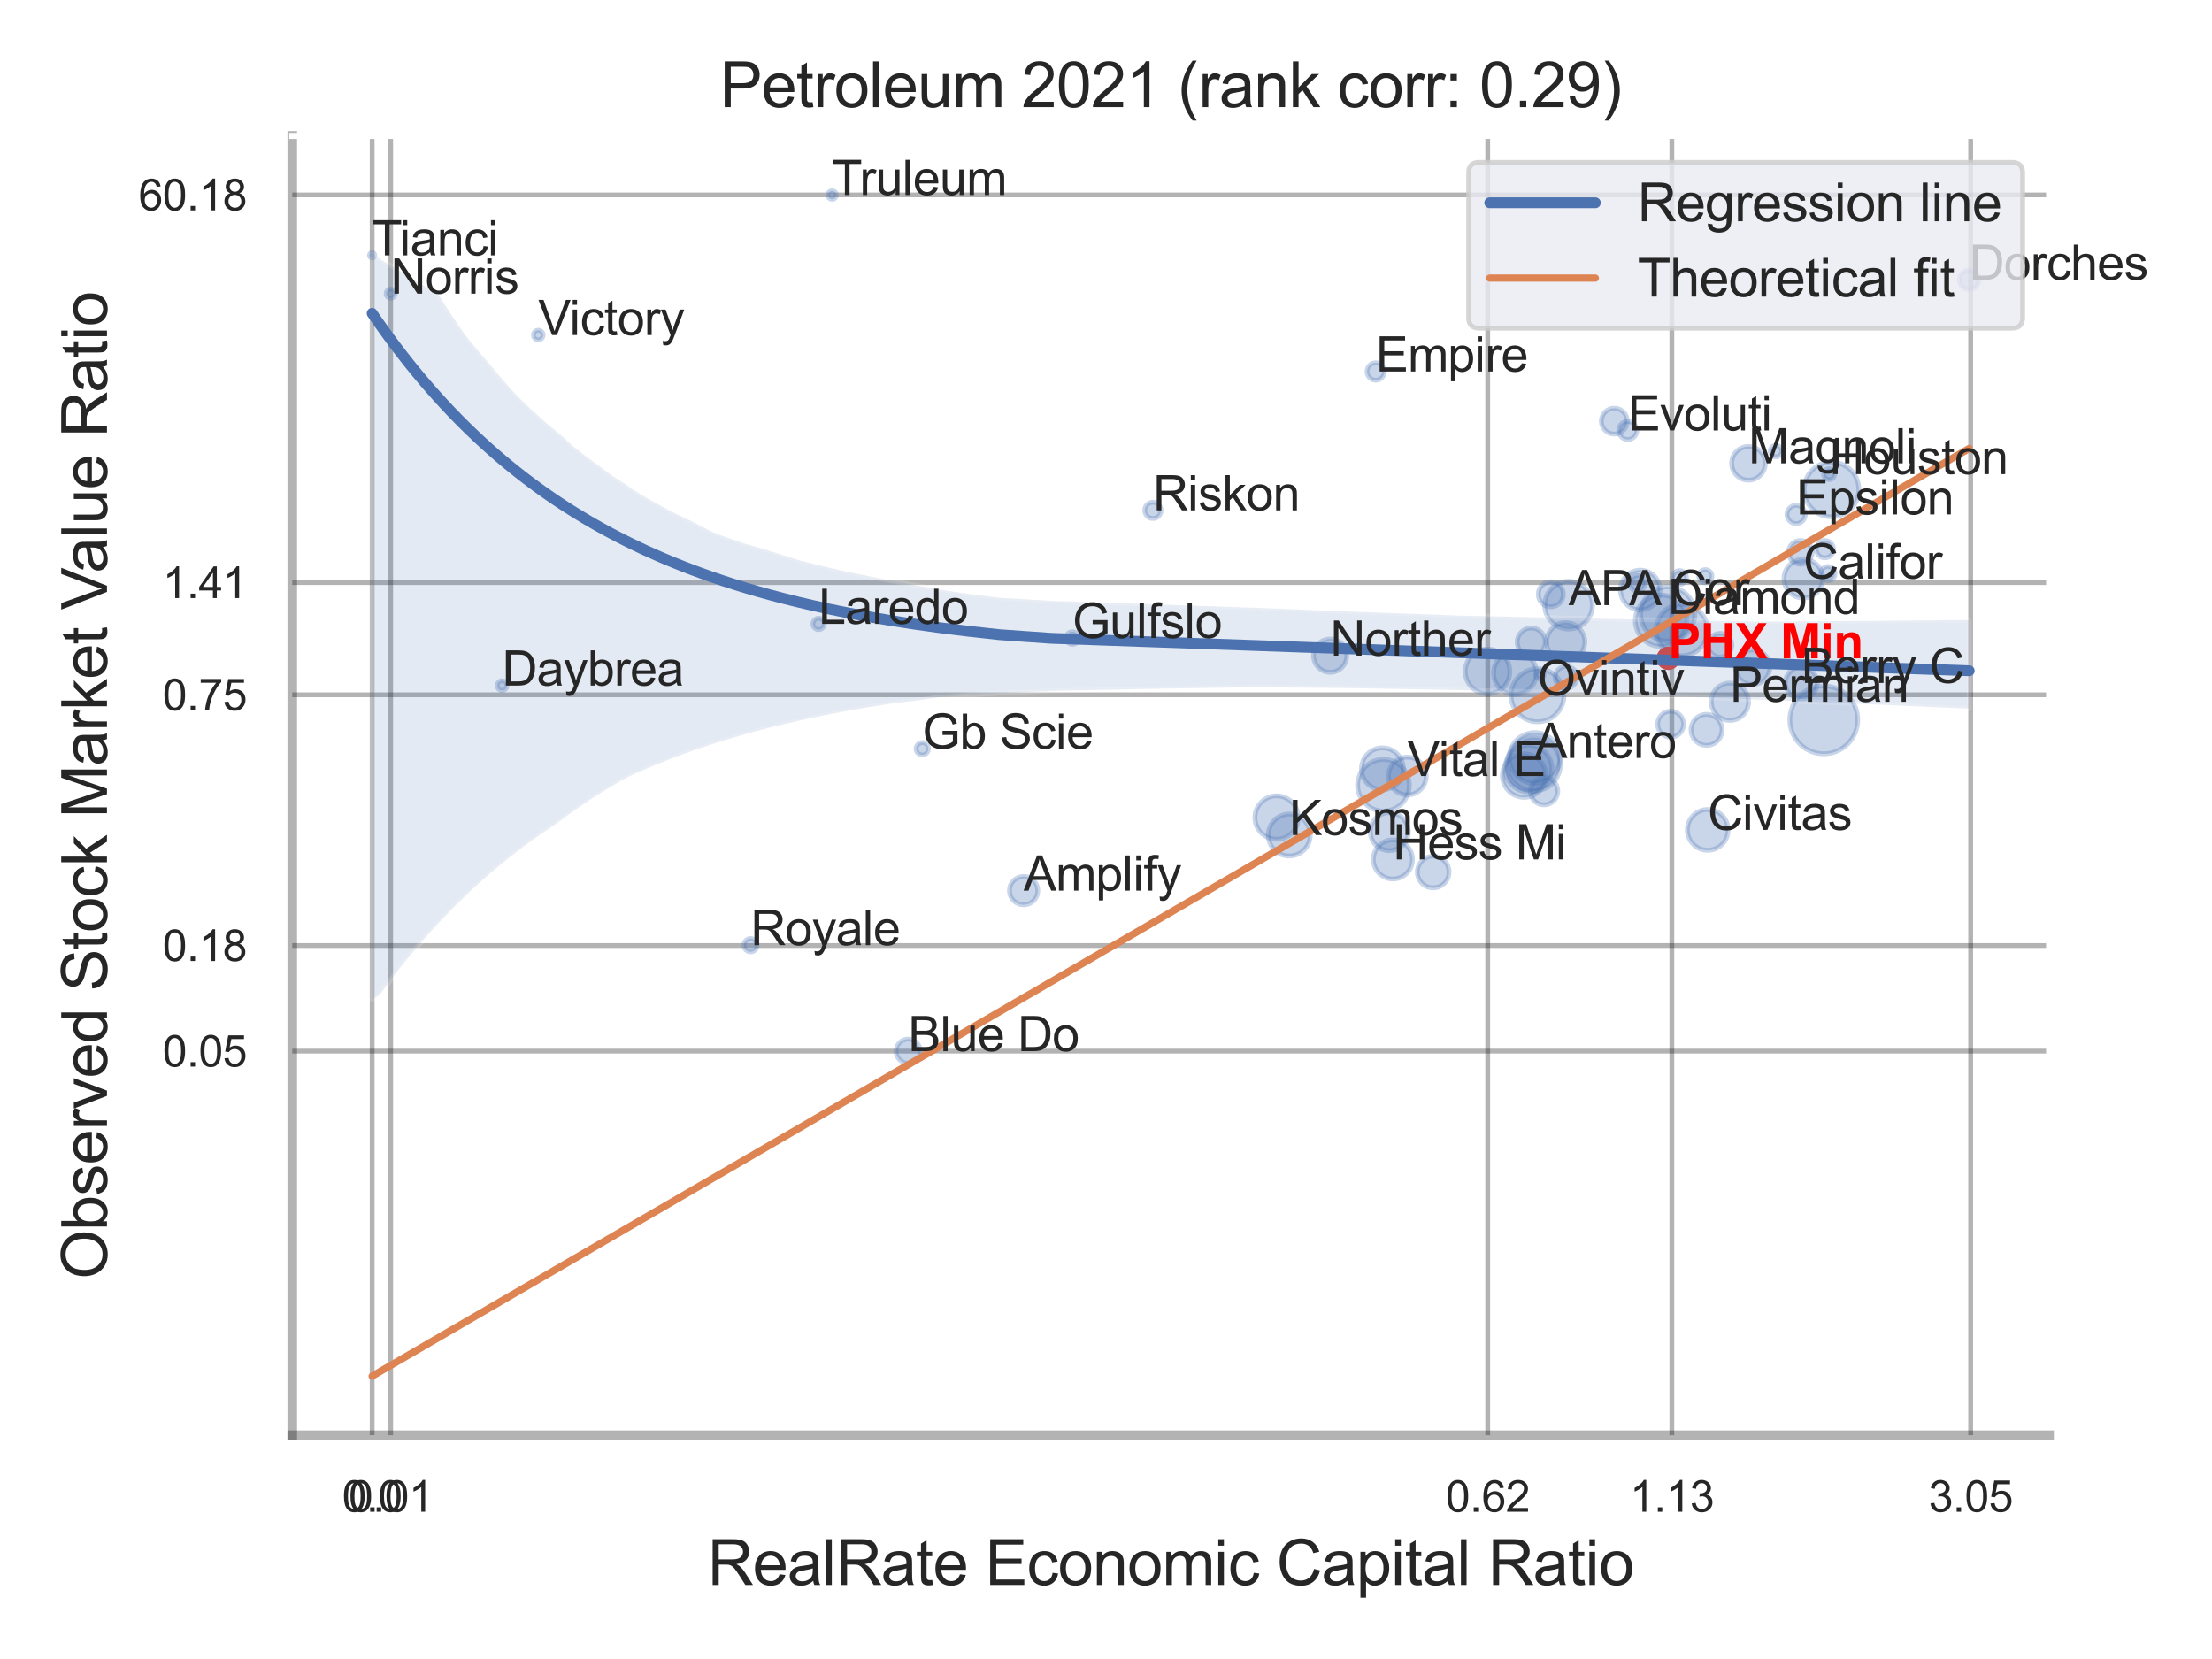 <?xml version="1.0" encoding="utf-8" standalone="no"?>
<!DOCTYPE svg PUBLIC "-//W3C//DTD SVG 1.1//EN"
  "http://www.w3.org/Graphics/SVG/1.1/DTD/svg11.dtd">
<svg xmlns:xlink="http://www.w3.org/1999/xlink" width="460.8pt" height="345.6pt" viewBox="0 0 460.8 345.6" xmlns="http://www.w3.org/2000/svg" version="1.1">
 <defs>
  <style type="text/css">*{stroke-linejoin: round; stroke-linecap: butt}</style>
 </defs>
 <g id="figure_1">
  <g id="patch_1">
   <path d="M 0 345.6 
L 460.8 345.6 
L 460.8 0 
L 0 0 
z
" style="fill: #ffffff"/>
  </g>
  <g id="axes_1">
   <g id="patch_2">
    <path d="M 60.885 298.98 
L 426.858 298.98 
L 426.858 28.32 
L 60.885 28.32 
z
" style="fill: #ffffff"/>
   </g>
   <g id="matplotlib.axis_1">
    <g id="xtick_1">
     <g id="line2d_1">
      <path d="M 77.527 298.98 
L 77.527 28.32 
" clip-path="url(#pbf02db8059)" style="fill: none; stroke: #000000; stroke-opacity: 0.3; stroke-linecap: round"/>
     </g>
     <g id="text_1">
      <!-- 0.0 -->
      <g style="fill: #262626" transform="translate(71.272 314.922) scale(0.09 -0.09)">
       <defs>
        <path id="ArialMT-30" d="M 266 2259 
Q 266 3072 433 3567 
Q 600 4063 929 4331 
Q 1259 4600 1759 4600 
Q 2128 4600 2406 4451 
Q 2684 4303 2865 4023 
Q 3047 3744 3150 3342 
Q 3253 2941 3253 2259 
Q 3253 1453 3087 958 
Q 2922 463 2592 192 
Q 2263 -78 1759 -78 
Q 1097 -78 719 397 
Q 266 969 266 2259 
z
M 844 2259 
Q 844 1131 1108 757 
Q 1372 384 1759 384 
Q 2147 384 2411 759 
Q 2675 1134 2675 2259 
Q 2675 3391 2411 3762 
Q 2147 4134 1753 4134 
Q 1366 4134 1134 3806 
Q 844 3388 844 2259 
z
" transform="scale(0.016)"/>
        <path id="ArialMT-2e" d="M 581 0 
L 581 641 
L 1222 641 
L 1222 0 
L 581 0 
z
" transform="scale(0.016)"/>
       </defs>
       <use xlink:href="#ArialMT-30"/>
       <use xlink:href="#ArialMT-2e" x="55.615"/>
       <use xlink:href="#ArialMT-30" x="83.398"/>
      </g>
     </g>
    </g>
    <g id="xtick_2">
     <g id="line2d_2">
      <path d="M 81.382 298.98 
L 81.382 28.32 
" clip-path="url(#pbf02db8059)" style="fill: none; stroke: #000000; stroke-opacity: 0.3; stroke-linecap: round"/>
     </g>
     <g id="text_2">
      <!-- 0.01 -->
      <g style="fill: #262626" transform="translate(72.625 314.922) scale(0.09 -0.09)">
       <defs>
        <path id="ArialMT-31" d="M 2384 0 
L 1822 0 
L 1822 3584 
Q 1619 3391 1289 3197 
Q 959 3003 697 2906 
L 697 3450 
Q 1169 3672 1522 3987 
Q 1875 4303 2022 4600 
L 2384 4600 
L 2384 0 
z
" transform="scale(0.016)"/>
       </defs>
       <use xlink:href="#ArialMT-30"/>
       <use xlink:href="#ArialMT-2e" x="55.615"/>
       <use xlink:href="#ArialMT-30" x="83.398"/>
       <use xlink:href="#ArialMT-31" x="139.014"/>
      </g>
     </g>
    </g>
    <g id="xtick_3">
     <g id="line2d_3">
      <path d="M 309.918 298.98 
L 309.918 28.32 
" clip-path="url(#pbf02db8059)" style="fill: none; stroke: #000000; stroke-opacity: 0.3; stroke-linecap: round"/>
     </g>
     <g id="text_3">
      <!-- 0.62 -->
      <g style="fill: #262626" transform="translate(301.161 314.922) scale(0.09 -0.09)">
       <defs>
        <path id="ArialMT-36" d="M 3184 3459 
L 2625 3416 
Q 2550 3747 2413 3897 
Q 2184 4138 1850 4138 
Q 1581 4138 1378 3988 
Q 1113 3794 959 3422 
Q 806 3050 800 2363 
Q 1003 2672 1297 2822 
Q 1591 2972 1913 2972 
Q 2475 2972 2870 2558 
Q 3266 2144 3266 1488 
Q 3266 1056 3080 686 
Q 2894 316 2569 119 
Q 2244 -78 1831 -78 
Q 1128 -78 684 439 
Q 241 956 241 2144 
Q 241 3472 731 4075 
Q 1159 4600 1884 4600 
Q 2425 4600 2770 4297 
Q 3116 3994 3184 3459 
z
M 888 1484 
Q 888 1194 1011 928 
Q 1134 663 1356 523 
Q 1578 384 1822 384 
Q 2178 384 2434 671 
Q 2691 959 2691 1453 
Q 2691 1928 2437 2201 
Q 2184 2475 1800 2475 
Q 1419 2475 1153 2201 
Q 888 1928 888 1484 
z
" transform="scale(0.016)"/>
        <path id="ArialMT-32" d="M 3222 541 
L 3222 0 
L 194 0 
Q 188 203 259 391 
Q 375 700 629 1000 
Q 884 1300 1366 1694 
Q 2113 2306 2375 2664 
Q 2638 3022 2638 3341 
Q 2638 3675 2398 3904 
Q 2159 4134 1775 4134 
Q 1369 4134 1125 3890 
Q 881 3647 878 3216 
L 300 3275 
Q 359 3922 746 4261 
Q 1134 4600 1788 4600 
Q 2447 4600 2831 4234 
Q 3216 3869 3216 3328 
Q 3216 3053 3103 2787 
Q 2991 2522 2730 2228 
Q 2469 1934 1863 1422 
Q 1356 997 1212 845 
Q 1069 694 975 541 
L 3222 541 
z
" transform="scale(0.016)"/>
       </defs>
       <use xlink:href="#ArialMT-30"/>
       <use xlink:href="#ArialMT-2e" x="55.615"/>
       <use xlink:href="#ArialMT-36" x="83.398"/>
       <use xlink:href="#ArialMT-32" x="139.014"/>
      </g>
     </g>
    </g>
    <g id="xtick_4">
     <g id="line2d_4">
      <path d="M 348.274 298.98 
L 348.274 28.32 
" clip-path="url(#pbf02db8059)" style="fill: none; stroke: #000000; stroke-opacity: 0.3; stroke-linecap: round"/>
     </g>
     <g id="text_4">
      <!-- 1.13 -->
      <g style="fill: #262626" transform="translate(339.516 314.922) scale(0.09 -0.09)">
       <defs>
        <path id="ArialMT-33" d="M 269 1209 
L 831 1284 
Q 928 806 1161 595 
Q 1394 384 1728 384 
Q 2125 384 2398 659 
Q 2672 934 2672 1341 
Q 2672 1728 2419 1979 
Q 2166 2231 1775 2231 
Q 1616 2231 1378 2169 
L 1441 2663 
Q 1497 2656 1531 2656 
Q 1891 2656 2178 2843 
Q 2466 3031 2466 3422 
Q 2466 3731 2256 3934 
Q 2047 4138 1716 4138 
Q 1388 4138 1169 3931 
Q 950 3725 888 3313 
L 325 3413 
Q 428 3978 793 4289 
Q 1159 4600 1703 4600 
Q 2078 4600 2393 4439 
Q 2709 4278 2876 4000 
Q 3044 3722 3044 3409 
Q 3044 3113 2884 2869 
Q 2725 2625 2413 2481 
Q 2819 2388 3044 2092 
Q 3269 1797 3269 1353 
Q 3269 753 2831 336 
Q 2394 -81 1725 -81 
Q 1122 -81 723 278 
Q 325 638 269 1209 
z
" transform="scale(0.016)"/>
       </defs>
       <use xlink:href="#ArialMT-31"/>
       <use xlink:href="#ArialMT-2e" x="55.615"/>
       <use xlink:href="#ArialMT-31" x="83.398"/>
       <use xlink:href="#ArialMT-33" x="139.014"/>
      </g>
     </g>
    </g>
    <g id="xtick_5">
     <g id="line2d_5">
      <path d="M 410.523 298.98 
L 410.523 28.32 
" clip-path="url(#pbf02db8059)" style="fill: none; stroke: #000000; stroke-opacity: 0.3; stroke-linecap: round"/>
     </g>
     <g id="text_5">
      <!-- 3.05 -->
      <g style="fill: #262626" transform="translate(401.765 314.922) scale(0.09 -0.09)">
       <defs>
        <path id="ArialMT-35" d="M 266 1200 
L 856 1250 
Q 922 819 1161 601 
Q 1400 384 1738 384 
Q 2144 384 2425 690 
Q 2706 997 2706 1503 
Q 2706 1984 2436 2262 
Q 2166 2541 1728 2541 
Q 1456 2541 1237 2417 
Q 1019 2294 894 2097 
L 366 2166 
L 809 4519 
L 3088 4519 
L 3088 3981 
L 1259 3981 
L 1013 2750 
Q 1425 3038 1878 3038 
Q 2478 3038 2890 2622 
Q 3303 2206 3303 1553 
Q 3303 931 2941 478 
Q 2500 -78 1738 -78 
Q 1113 -78 717 272 
Q 322 622 266 1200 
z
" transform="scale(0.016)"/>
       </defs>
       <use xlink:href="#ArialMT-33"/>
       <use xlink:href="#ArialMT-2e" x="55.615"/>
       <use xlink:href="#ArialMT-30" x="83.398"/>
       <use xlink:href="#ArialMT-35" x="139.014"/>
      </g>
     </g>
    </g>
    <g id="xtick_6"/>
    <g id="xtick_7"/>
    <g id="xtick_8"/>
    <g id="text_6">
     <!-- RealRate Economic Capital Ratio -->
     <g style="fill: #262626" transform="translate(147.413 330.174) scale(0.13 -0.13)">
      <defs>
       <path id="ArialMT-52" d="M 503 0 
L 503 4581 
L 2534 4581 
Q 3147 4581 3465 4457 
Q 3784 4334 3975 4021 
Q 4166 3709 4166 3331 
Q 4166 2844 3850 2509 
Q 3534 2175 2875 2084 
Q 3116 1969 3241 1856 
Q 3506 1613 3744 1247 
L 4541 0 
L 3778 0 
L 3172 953 
Q 2906 1366 2734 1584 
Q 2563 1803 2427 1890 
Q 2291 1978 2150 2013 
Q 2047 2034 1813 2034 
L 1109 2034 
L 1109 0 
L 503 0 
z
M 1109 2559 
L 2413 2559 
Q 2828 2559 3062 2645 
Q 3297 2731 3419 2920 
Q 3541 3109 3541 3331 
Q 3541 3656 3305 3865 
Q 3069 4075 2559 4075 
L 1109 4075 
L 1109 2559 
z
" transform="scale(0.016)"/>
       <path id="ArialMT-65" d="M 2694 1069 
L 3275 997 
Q 3138 488 2766 206 
Q 2394 -75 1816 -75 
Q 1088 -75 661 373 
Q 234 822 234 1631 
Q 234 2469 665 2931 
Q 1097 3394 1784 3394 
Q 2450 3394 2872 2941 
Q 3294 2488 3294 1666 
Q 3294 1616 3291 1516 
L 816 1516 
Q 847 969 1125 678 
Q 1403 388 1819 388 
Q 2128 388 2347 550 
Q 2566 713 2694 1069 
z
M 847 1978 
L 2700 1978 
Q 2663 2397 2488 2606 
Q 2219 2931 1791 2931 
Q 1403 2931 1139 2672 
Q 875 2413 847 1978 
z
" transform="scale(0.016)"/>
       <path id="ArialMT-61" d="M 2588 409 
Q 2275 144 1986 34 
Q 1697 -75 1366 -75 
Q 819 -75 525 192 
Q 231 459 231 875 
Q 231 1119 342 1320 
Q 453 1522 633 1644 
Q 813 1766 1038 1828 
Q 1203 1872 1538 1913 
Q 2219 1994 2541 2106 
Q 2544 2222 2544 2253 
Q 2544 2597 2384 2738 
Q 2169 2928 1744 2928 
Q 1347 2928 1158 2789 
Q 969 2650 878 2297 
L 328 2372 
Q 403 2725 575 2942 
Q 747 3159 1072 3276 
Q 1397 3394 1825 3394 
Q 2250 3394 2515 3294 
Q 2781 3194 2906 3042 
Q 3031 2891 3081 2659 
Q 3109 2516 3109 2141 
L 3109 1391 
Q 3109 606 3145 398 
Q 3181 191 3288 0 
L 2700 0 
Q 2613 175 2588 409 
z
M 2541 1666 
Q 2234 1541 1622 1453 
Q 1275 1403 1131 1340 
Q 988 1278 909 1158 
Q 831 1038 831 891 
Q 831 666 1001 516 
Q 1172 366 1500 366 
Q 1825 366 2078 508 
Q 2331 650 2450 897 
Q 2541 1088 2541 1459 
L 2541 1666 
z
" transform="scale(0.016)"/>
       <path id="ArialMT-6c" d="M 409 0 
L 409 4581 
L 972 4581 
L 972 0 
L 409 0 
z
" transform="scale(0.016)"/>
       <path id="ArialMT-74" d="M 1650 503 
L 1731 6 
Q 1494 -44 1306 -44 
Q 1000 -44 831 53 
Q 663 150 594 308 
Q 525 466 525 972 
L 525 2881 
L 113 2881 
L 113 3319 
L 525 3319 
L 525 4141 
L 1084 4478 
L 1084 3319 
L 1650 3319 
L 1650 2881 
L 1084 2881 
L 1084 941 
Q 1084 700 1114 631 
Q 1144 563 1211 522 
Q 1278 481 1403 481 
Q 1497 481 1650 503 
z
" transform="scale(0.016)"/>
       <path id="ArialMT-20" transform="scale(0.016)"/>
       <path id="ArialMT-45" d="M 506 0 
L 506 4581 
L 3819 4581 
L 3819 4041 
L 1113 4041 
L 1113 2638 
L 3647 2638 
L 3647 2100 
L 1113 2100 
L 1113 541 
L 3925 541 
L 3925 0 
L 506 0 
z
" transform="scale(0.016)"/>
       <path id="ArialMT-63" d="M 2588 1216 
L 3141 1144 
Q 3050 572 2676 248 
Q 2303 -75 1759 -75 
Q 1078 -75 664 370 
Q 250 816 250 1647 
Q 250 2184 428 2587 
Q 606 2991 970 3192 
Q 1334 3394 1763 3394 
Q 2303 3394 2647 3120 
Q 2991 2847 3088 2344 
L 2541 2259 
Q 2463 2594 2264 2762 
Q 2066 2931 1784 2931 
Q 1359 2931 1093 2626 
Q 828 2322 828 1663 
Q 828 994 1084 691 
Q 1341 388 1753 388 
Q 2084 388 2306 591 
Q 2528 794 2588 1216 
z
" transform="scale(0.016)"/>
       <path id="ArialMT-6f" d="M 213 1659 
Q 213 2581 725 3025 
Q 1153 3394 1769 3394 
Q 2453 3394 2887 2945 
Q 3322 2497 3322 1706 
Q 3322 1066 3130 698 
Q 2938 331 2570 128 
Q 2203 -75 1769 -75 
Q 1072 -75 642 372 
Q 213 819 213 1659 
z
M 791 1659 
Q 791 1022 1069 705 
Q 1347 388 1769 388 
Q 2188 388 2466 706 
Q 2744 1025 2744 1678 
Q 2744 2294 2464 2611 
Q 2184 2928 1769 2928 
Q 1347 2928 1069 2612 
Q 791 2297 791 1659 
z
" transform="scale(0.016)"/>
       <path id="ArialMT-6e" d="M 422 0 
L 422 3319 
L 928 3319 
L 928 2847 
Q 1294 3394 1984 3394 
Q 2284 3394 2536 3286 
Q 2788 3178 2913 3003 
Q 3038 2828 3088 2588 
Q 3119 2431 3119 2041 
L 3119 0 
L 2556 0 
L 2556 2019 
Q 2556 2363 2490 2533 
Q 2425 2703 2258 2804 
Q 2091 2906 1866 2906 
Q 1506 2906 1245 2678 
Q 984 2450 984 1813 
L 984 0 
L 422 0 
z
" transform="scale(0.016)"/>
       <path id="ArialMT-6d" d="M 422 0 
L 422 3319 
L 925 3319 
L 925 2853 
Q 1081 3097 1340 3245 
Q 1600 3394 1931 3394 
Q 2300 3394 2536 3241 
Q 2772 3088 2869 2813 
Q 3263 3394 3894 3394 
Q 4388 3394 4653 3120 
Q 4919 2847 4919 2278 
L 4919 0 
L 4359 0 
L 4359 2091 
Q 4359 2428 4304 2576 
Q 4250 2725 4106 2815 
Q 3963 2906 3769 2906 
Q 3419 2906 3187 2673 
Q 2956 2441 2956 1928 
L 2956 0 
L 2394 0 
L 2394 2156 
Q 2394 2531 2256 2718 
Q 2119 2906 1806 2906 
Q 1569 2906 1367 2781 
Q 1166 2656 1075 2415 
Q 984 2175 984 1722 
L 984 0 
L 422 0 
z
" transform="scale(0.016)"/>
       <path id="ArialMT-69" d="M 425 3934 
L 425 4581 
L 988 4581 
L 988 3934 
L 425 3934 
z
M 425 0 
L 425 3319 
L 988 3319 
L 988 0 
L 425 0 
z
" transform="scale(0.016)"/>
       <path id="ArialMT-43" d="M 3763 1606 
L 4369 1453 
Q 4178 706 3683 314 
Q 3188 -78 2472 -78 
Q 1731 -78 1267 223 
Q 803 525 561 1097 
Q 319 1669 319 2325 
Q 319 3041 592 3573 
Q 866 4106 1370 4382 
Q 1875 4659 2481 4659 
Q 3169 4659 3637 4309 
Q 4106 3959 4291 3325 
L 3694 3184 
Q 3534 3684 3231 3912 
Q 2928 4141 2469 4141 
Q 1941 4141 1586 3887 
Q 1231 3634 1087 3207 
Q 944 2781 944 2328 
Q 944 1744 1114 1308 
Q 1284 872 1643 656 
Q 2003 441 2422 441 
Q 2931 441 3284 734 
Q 3638 1028 3763 1606 
z
" transform="scale(0.016)"/>
       <path id="ArialMT-70" d="M 422 -1272 
L 422 3319 
L 934 3319 
L 934 2888 
Q 1116 3141 1344 3267 
Q 1572 3394 1897 3394 
Q 2322 3394 2647 3175 
Q 2972 2956 3137 2557 
Q 3303 2159 3303 1684 
Q 3303 1175 3120 767 
Q 2938 359 2589 142 
Q 2241 -75 1856 -75 
Q 1575 -75 1351 44 
Q 1128 163 984 344 
L 984 -1272 
L 422 -1272 
z
M 931 1641 
Q 931 1000 1190 694 
Q 1450 388 1819 388 
Q 2194 388 2461 705 
Q 2728 1022 2728 1688 
Q 2728 2322 2467 2637 
Q 2206 2953 1844 2953 
Q 1484 2953 1207 2617 
Q 931 2281 931 1641 
z
" transform="scale(0.016)"/>
      </defs>
      <use xlink:href="#ArialMT-52"/>
      <use xlink:href="#ArialMT-65" x="72.217"/>
      <use xlink:href="#ArialMT-61" x="127.832"/>
      <use xlink:href="#ArialMT-6c" x="183.447"/>
      <use xlink:href="#ArialMT-52" x="205.664"/>
      <use xlink:href="#ArialMT-61" x="277.881"/>
      <use xlink:href="#ArialMT-74" x="333.496"/>
      <use xlink:href="#ArialMT-65" x="361.279"/>
      <use xlink:href="#ArialMT-20" x="416.895"/>
      <use xlink:href="#ArialMT-45" x="444.678"/>
      <use xlink:href="#ArialMT-63" x="511.377"/>
      <use xlink:href="#ArialMT-6f" x="561.377"/>
      <use xlink:href="#ArialMT-6e" x="616.992"/>
      <use xlink:href="#ArialMT-6f" x="672.607"/>
      <use xlink:href="#ArialMT-6d" x="728.223"/>
      <use xlink:href="#ArialMT-69" x="811.523"/>
      <use xlink:href="#ArialMT-63" x="833.74"/>
      <use xlink:href="#ArialMT-20" x="883.74"/>
      <use xlink:href="#ArialMT-43" x="911.523"/>
      <use xlink:href="#ArialMT-61" x="983.74"/>
      <use xlink:href="#ArialMT-70" x="1039.355"/>
      <use xlink:href="#ArialMT-69" x="1094.971"/>
      <use xlink:href="#ArialMT-74" x="1117.188"/>
      <use xlink:href="#ArialMT-61" x="1144.971"/>
      <use xlink:href="#ArialMT-6c" x="1200.586"/>
      <use xlink:href="#ArialMT-20" x="1222.803"/>
      <use xlink:href="#ArialMT-52" x="1250.586"/>
      <use xlink:href="#ArialMT-61" x="1322.803"/>
      <use xlink:href="#ArialMT-74" x="1378.418"/>
      <use xlink:href="#ArialMT-69" x="1406.201"/>
      <use xlink:href="#ArialMT-6f" x="1428.418"/>
     </g>
    </g>
   </g>
   <g id="matplotlib.axis_2">
    <g id="ytick_1">
     <g id="line2d_6">
      <path d="M 60.885 218.965 
L 426.858 218.965 
" clip-path="url(#pbf02db8059)" style="fill: none; stroke: #000000; stroke-opacity: 0.3; stroke-linecap: round"/>
     </g>
     <g id="text_7">
      <!-- 0.05 -->
      <g style="fill: #262626" transform="translate(33.87 222.186) scale(0.09 -0.09)">
       <use xlink:href="#ArialMT-30"/>
       <use xlink:href="#ArialMT-2e" x="55.615"/>
       <use xlink:href="#ArialMT-30" x="83.398"/>
       <use xlink:href="#ArialMT-35" x="139.014"/>
      </g>
     </g>
    </g>
    <g id="ytick_2">
     <g id="line2d_7">
      <path d="M 60.885 196.971 
L 426.858 196.971 
" clip-path="url(#pbf02db8059)" style="fill: none; stroke: #000000; stroke-opacity: 0.3; stroke-linecap: round"/>
     </g>
     <g id="text_8">
      <!-- 0.18 -->
      <g style="fill: #262626" transform="translate(33.87 200.193) scale(0.09 -0.09)">
       <defs>
        <path id="ArialMT-38" d="M 1131 2484 
Q 781 2613 612 2850 
Q 444 3088 444 3419 
Q 444 3919 803 4259 
Q 1163 4600 1759 4600 
Q 2359 4600 2725 4251 
Q 3091 3903 3091 3403 
Q 3091 3084 2923 2848 
Q 2756 2613 2416 2484 
Q 2838 2347 3058 2040 
Q 3278 1734 3278 1309 
Q 3278 722 2862 322 
Q 2447 -78 1769 -78 
Q 1091 -78 675 323 
Q 259 725 259 1325 
Q 259 1772 486 2073 
Q 713 2375 1131 2484 
z
M 1019 3438 
Q 1019 3113 1228 2906 
Q 1438 2700 1772 2700 
Q 2097 2700 2305 2904 
Q 2513 3109 2513 3406 
Q 2513 3716 2298 3927 
Q 2084 4138 1766 4138 
Q 1444 4138 1231 3931 
Q 1019 3725 1019 3438 
z
M 838 1322 
Q 838 1081 952 856 
Q 1066 631 1291 507 
Q 1516 384 1775 384 
Q 2178 384 2440 643 
Q 2703 903 2703 1303 
Q 2703 1709 2433 1975 
Q 2163 2241 1756 2241 
Q 1359 2241 1098 1978 
Q 838 1716 838 1322 
z
" transform="scale(0.016)"/>
       </defs>
       <use xlink:href="#ArialMT-30"/>
       <use xlink:href="#ArialMT-2e" x="55.615"/>
       <use xlink:href="#ArialMT-31" x="83.398"/>
       <use xlink:href="#ArialMT-38" x="139.014"/>
      </g>
     </g>
    </g>
    <g id="ytick_3">
     <g id="line2d_8">
      <path d="M 60.885 144.741 
L 426.858 144.741 
" clip-path="url(#pbf02db8059)" style="fill: none; stroke: #000000; stroke-opacity: 0.3; stroke-linecap: round"/>
     </g>
     <g id="text_9">
      <!-- 0.75 -->
      <g style="fill: #262626" transform="translate(33.87 147.962) scale(0.09 -0.09)">
       <defs>
        <path id="ArialMT-37" d="M 303 3981 
L 303 4522 
L 3269 4522 
L 3269 4084 
Q 2831 3619 2401 2847 
Q 1972 2075 1738 1259 
Q 1569 684 1522 0 
L 944 0 
Q 953 541 1156 1306 
Q 1359 2072 1739 2783 
Q 2119 3494 2547 3981 
L 303 3981 
z
" transform="scale(0.016)"/>
       </defs>
       <use xlink:href="#ArialMT-30"/>
       <use xlink:href="#ArialMT-2e" x="55.615"/>
       <use xlink:href="#ArialMT-37" x="83.398"/>
       <use xlink:href="#ArialMT-35" x="139.014"/>
      </g>
     </g>
    </g>
    <g id="ytick_4">
     <g id="line2d_9">
      <path d="M 60.885 121.365 
L 426.858 121.365 
" clip-path="url(#pbf02db8059)" style="fill: none; stroke: #000000; stroke-opacity: 0.3; stroke-linecap: round"/>
     </g>
     <g id="text_10">
      <!-- 1.41 -->
      <g style="fill: #262626" transform="translate(33.87 124.587) scale(0.09 -0.09)">
       <defs>
        <path id="ArialMT-34" d="M 2069 0 
L 2069 1097 
L 81 1097 
L 81 1613 
L 2172 4581 
L 2631 4581 
L 2631 1613 
L 3250 1613 
L 3250 1097 
L 2631 1097 
L 2631 0 
L 2069 0 
z
M 2069 1613 
L 2069 3678 
L 634 1613 
L 2069 1613 
z
" transform="scale(0.016)"/>
       </defs>
       <use xlink:href="#ArialMT-31"/>
       <use xlink:href="#ArialMT-2e" x="55.615"/>
       <use xlink:href="#ArialMT-34" x="83.398"/>
       <use xlink:href="#ArialMT-31" x="139.014"/>
      </g>
     </g>
    </g>
    <g id="ytick_5">
     <g id="line2d_10">
      <path d="M 60.885 40.604 
L 426.858 40.604 
" clip-path="url(#pbf02db8059)" style="fill: none; stroke: #000000; stroke-opacity: 0.3; stroke-linecap: round"/>
     </g>
     <g id="text_11">
      <!-- 60.18 -->
      <g style="fill: #262626" transform="translate(28.865 43.825) scale(0.09 -0.09)">
       <use xlink:href="#ArialMT-36"/>
       <use xlink:href="#ArialMT-30" x="55.615"/>
       <use xlink:href="#ArialMT-2e" x="111.23"/>
       <use xlink:href="#ArialMT-31" x="139.014"/>
       <use xlink:href="#ArialMT-38" x="194.629"/>
      </g>
     </g>
    </g>
    <g id="ytick_6"/>
    <g id="ytick_7"/>
    <g id="ytick_8"/>
    <g id="ytick_9"/>
    <g id="text_12">
     <!-- Observed Stock Market Value Ratio -->
     <g style="fill: #262626" transform="translate(22.282 266.489) rotate(-90) scale(0.13 -0.13)">
      <defs>
       <path id="ArialMT-4f" d="M 309 2231 
Q 309 3372 921 4017 
Q 1534 4663 2503 4663 
Q 3138 4663 3647 4359 
Q 4156 4056 4423 3514 
Q 4691 2972 4691 2284 
Q 4691 1588 4409 1038 
Q 4128 488 3612 205 
Q 3097 -78 2500 -78 
Q 1853 -78 1343 234 
Q 834 547 571 1087 
Q 309 1628 309 2231 
z
M 934 2222 
Q 934 1394 1379 917 
Q 1825 441 2497 441 
Q 3181 441 3623 922 
Q 4066 1403 4066 2288 
Q 4066 2847 3877 3264 
Q 3688 3681 3323 3911 
Q 2959 4141 2506 4141 
Q 1863 4141 1398 3698 
Q 934 3256 934 2222 
z
" transform="scale(0.016)"/>
       <path id="ArialMT-62" d="M 941 0 
L 419 0 
L 419 4581 
L 981 4581 
L 981 2947 
Q 1338 3394 1891 3394 
Q 2197 3394 2470 3270 
Q 2744 3147 2920 2923 
Q 3097 2700 3197 2384 
Q 3297 2069 3297 1709 
Q 3297 856 2875 390 
Q 2453 -75 1863 -75 
Q 1275 -75 941 416 
L 941 0 
z
M 934 1684 
Q 934 1088 1097 822 
Q 1363 388 1816 388 
Q 2184 388 2453 708 
Q 2722 1028 2722 1663 
Q 2722 2313 2464 2622 
Q 2206 2931 1841 2931 
Q 1472 2931 1203 2611 
Q 934 2291 934 1684 
z
" transform="scale(0.016)"/>
       <path id="ArialMT-73" d="M 197 991 
L 753 1078 
Q 800 744 1014 566 
Q 1228 388 1613 388 
Q 2000 388 2187 545 
Q 2375 703 2375 916 
Q 2375 1106 2209 1216 
Q 2094 1291 1634 1406 
Q 1016 1563 777 1677 
Q 538 1791 414 1992 
Q 291 2194 291 2438 
Q 291 2659 392 2848 
Q 494 3038 669 3163 
Q 800 3259 1026 3326 
Q 1253 3394 1513 3394 
Q 1903 3394 2198 3281 
Q 2494 3169 2634 2976 
Q 2775 2784 2828 2463 
L 2278 2388 
Q 2241 2644 2061 2787 
Q 1881 2931 1553 2931 
Q 1166 2931 1000 2803 
Q 834 2675 834 2503 
Q 834 2394 903 2306 
Q 972 2216 1119 2156 
Q 1203 2125 1616 2013 
Q 2213 1853 2448 1751 
Q 2684 1650 2818 1456 
Q 2953 1263 2953 975 
Q 2953 694 2789 445 
Q 2625 197 2315 61 
Q 2006 -75 1616 -75 
Q 969 -75 630 194 
Q 291 463 197 991 
z
" transform="scale(0.016)"/>
       <path id="ArialMT-72" d="M 416 0 
L 416 3319 
L 922 3319 
L 922 2816 
Q 1116 3169 1280 3281 
Q 1444 3394 1641 3394 
Q 1925 3394 2219 3213 
L 2025 2691 
Q 1819 2813 1613 2813 
Q 1428 2813 1281 2702 
Q 1134 2591 1072 2394 
Q 978 2094 978 1738 
L 978 0 
L 416 0 
z
" transform="scale(0.016)"/>
       <path id="ArialMT-76" d="M 1344 0 
L 81 3319 
L 675 3319 
L 1388 1331 
Q 1503 1009 1600 663 
Q 1675 925 1809 1294 
L 2547 3319 
L 3125 3319 
L 1869 0 
L 1344 0 
z
" transform="scale(0.016)"/>
       <path id="ArialMT-64" d="M 2575 0 
L 2575 419 
Q 2259 -75 1647 -75 
Q 1250 -75 917 144 
Q 584 363 401 755 
Q 219 1147 219 1656 
Q 219 2153 384 2558 
Q 550 2963 881 3178 
Q 1213 3394 1622 3394 
Q 1922 3394 2156 3267 
Q 2391 3141 2538 2938 
L 2538 4581 
L 3097 4581 
L 3097 0 
L 2575 0 
z
M 797 1656 
Q 797 1019 1065 703 
Q 1334 388 1700 388 
Q 2069 388 2326 689 
Q 2584 991 2584 1609 
Q 2584 2291 2321 2609 
Q 2059 2928 1675 2928 
Q 1300 2928 1048 2622 
Q 797 2316 797 1656 
z
" transform="scale(0.016)"/>
       <path id="ArialMT-53" d="M 288 1472 
L 859 1522 
Q 900 1178 1048 958 
Q 1197 738 1509 602 
Q 1822 466 2213 466 
Q 2559 466 2825 569 
Q 3091 672 3220 851 
Q 3350 1031 3350 1244 
Q 3350 1459 3225 1620 
Q 3100 1781 2813 1891 
Q 2628 1963 1997 2114 
Q 1366 2266 1113 2400 
Q 784 2572 623 2826 
Q 463 3081 463 3397 
Q 463 3744 659 4045 
Q 856 4347 1234 4503 
Q 1613 4659 2075 4659 
Q 2584 4659 2973 4495 
Q 3363 4331 3572 4012 
Q 3781 3694 3797 3291 
L 3216 3247 
Q 3169 3681 2898 3903 
Q 2628 4125 2100 4125 
Q 1550 4125 1298 3923 
Q 1047 3722 1047 3438 
Q 1047 3191 1225 3031 
Q 1400 2872 2139 2705 
Q 2878 2538 3153 2413 
Q 3553 2228 3743 1945 
Q 3934 1663 3934 1294 
Q 3934 928 3725 604 
Q 3516 281 3123 101 
Q 2731 -78 2241 -78 
Q 1619 -78 1198 103 
Q 778 284 539 648 
Q 300 1013 288 1472 
z
" transform="scale(0.016)"/>
       <path id="ArialMT-6b" d="M 425 0 
L 425 4581 
L 988 4581 
L 988 1969 
L 2319 3319 
L 3047 3319 
L 1778 2088 
L 3175 0 
L 2481 0 
L 1384 1697 
L 988 1316 
L 988 0 
L 425 0 
z
" transform="scale(0.016)"/>
       <path id="ArialMT-4d" d="M 475 0 
L 475 4581 
L 1388 4581 
L 2472 1338 
Q 2622 884 2691 659 
Q 2769 909 2934 1394 
L 4031 4581 
L 4847 4581 
L 4847 0 
L 4263 0 
L 4263 3834 
L 2931 0 
L 2384 0 
L 1059 3900 
L 1059 0 
L 475 0 
z
" transform="scale(0.016)"/>
       <path id="ArialMT-56" d="M 1803 0 
L 28 4581 
L 684 4581 
L 1875 1253 
Q 2019 853 2116 503 
Q 2222 878 2363 1253 
L 3600 4581 
L 4219 4581 
L 2425 0 
L 1803 0 
z
" transform="scale(0.016)"/>
       <path id="ArialMT-75" d="M 2597 0 
L 2597 488 
Q 2209 -75 1544 -75 
Q 1250 -75 995 37 
Q 741 150 617 320 
Q 494 491 444 738 
Q 409 903 409 1263 
L 409 3319 
L 972 3319 
L 972 1478 
Q 972 1038 1006 884 
Q 1059 663 1231 536 
Q 1403 409 1656 409 
Q 1909 409 2131 539 
Q 2353 669 2445 892 
Q 2538 1116 2538 1541 
L 2538 3319 
L 3100 3319 
L 3100 0 
L 2597 0 
z
" transform="scale(0.016)"/>
      </defs>
      <use xlink:href="#ArialMT-4f"/>
      <use xlink:href="#ArialMT-62" x="77.783"/>
      <use xlink:href="#ArialMT-73" x="133.398"/>
      <use xlink:href="#ArialMT-65" x="183.398"/>
      <use xlink:href="#ArialMT-72" x="239.014"/>
      <use xlink:href="#ArialMT-76" x="272.314"/>
      <use xlink:href="#ArialMT-65" x="322.314"/>
      <use xlink:href="#ArialMT-64" x="377.93"/>
      <use xlink:href="#ArialMT-20" x="433.545"/>
      <use xlink:href="#ArialMT-53" x="461.328"/>
      <use xlink:href="#ArialMT-74" x="528.027"/>
      <use xlink:href="#ArialMT-6f" x="555.811"/>
      <use xlink:href="#ArialMT-63" x="611.426"/>
      <use xlink:href="#ArialMT-6b" x="661.426"/>
      <use xlink:href="#ArialMT-20" x="711.426"/>
      <use xlink:href="#ArialMT-4d" x="739.209"/>
      <use xlink:href="#ArialMT-61" x="822.51"/>
      <use xlink:href="#ArialMT-72" x="878.125"/>
      <use xlink:href="#ArialMT-6b" x="911.426"/>
      <use xlink:href="#ArialMT-65" x="961.426"/>
      <use xlink:href="#ArialMT-74" x="1017.041"/>
      <use xlink:href="#ArialMT-20" x="1044.824"/>
      <use xlink:href="#ArialMT-56" x="1072.607"/>
      <use xlink:href="#ArialMT-61" x="1131.932"/>
      <use xlink:href="#ArialMT-6c" x="1187.547"/>
      <use xlink:href="#ArialMT-75" x="1209.764"/>
      <use xlink:href="#ArialMT-65" x="1265.379"/>
      <use xlink:href="#ArialMT-20" x="1320.994"/>
      <use xlink:href="#ArialMT-52" x="1348.777"/>
      <use xlink:href="#ArialMT-61" x="1420.994"/>
      <use xlink:href="#ArialMT-74" x="1476.609"/>
      <use xlink:href="#ArialMT-69" x="1504.393"/>
      <use xlink:href="#ArialMT-6f" x="1526.609"/>
     </g>
    </g>
   </g>
   <g id="PathCollection_1">
    <path d="M 288.207 168.963 
C 289.636 168.963 291.006 168.396 292.017 167.385 
C 293.027 166.375 293.595 165.004 293.595 163.575 
C 293.595 162.146 293.027 160.775 292.017 159.764 
C 291.006 158.754 289.636 158.186 288.207 158.186 
C 286.777 158.186 285.407 158.754 284.396 159.764 
C 283.386 160.775 282.818 162.146 282.818 163.575 
C 282.818 165.004 283.386 166.375 284.396 167.385 
C 285.407 168.396 286.777 168.963 288.207 168.963 
z
" clip-path="url(#pbf02db8059)" style="fill: #4c72b0; fill-opacity: 0.3; stroke: #4c72b0; stroke-opacity: 0.3"/>
    <path d="M 341.116 123.116 
C 341.541 123.116 341.949 122.947 342.249 122.646 
C 342.55 122.345 342.719 121.938 342.719 121.512 
C 342.719 121.087 342.55 120.679 342.249 120.379 
C 341.949 120.078 341.541 119.909 341.116 119.909 
C 340.69 119.909 340.283 120.078 339.982 120.379 
C 339.681 120.679 339.512 121.087 339.512 121.512 
C 339.512 121.938 339.681 122.345 339.982 122.646 
C 340.283 122.947 340.69 123.116 341.116 123.116 
z
" clip-path="url(#pbf02db8059)" style="fill: #4c72b0; fill-opacity: 0.3; stroke: #4c72b0; stroke-opacity: 0.3"/>
    <path d="M 287.987 164.535 
C 289.145 164.535 290.256 164.074 291.076 163.255 
C 291.895 162.436 292.355 161.325 292.355 160.166 
C 292.355 159.007 291.895 157.896 291.076 157.077 
C 290.256 156.258 289.145 155.797 287.987 155.797 
C 286.828 155.797 285.717 156.258 284.897 157.077 
C 284.078 157.896 283.618 159.007 283.618 160.166 
C 283.618 161.325 284.078 162.436 284.897 163.255 
C 285.717 164.074 286.828 164.535 287.987 164.535 
z
" clip-path="url(#pbf02db8059)" style="fill: #4c72b0; fill-opacity: 0.3; stroke: #4c72b0; stroke-opacity: 0.3"/>
    <path d="M 319.481 164.793 
C 320.957 164.793 322.373 164.206 323.417 163.162 
C 324.461 162.118 325.047 160.702 325.047 159.226 
C 325.047 157.75 324.461 156.333 323.417 155.29 
C 322.373 154.246 320.957 153.659 319.481 153.659 
C 318.004 153.659 316.588 154.246 315.544 155.29 
C 314.501 156.333 313.914 157.75 313.914 159.226 
C 313.914 160.702 314.501 162.118 315.544 163.162 
C 316.588 164.206 318.004 164.793 319.481 164.793 
z
" clip-path="url(#pbf02db8059)" style="fill: #4c72b0; fill-opacity: 0.3; stroke: #4c72b0; stroke-opacity: 0.3"/>
    <path d="M 326.261 143.376 
C 326.868 143.376 327.451 143.135 327.881 142.705 
C 328.311 142.275 328.552 141.692 328.552 141.085 
C 328.552 140.477 328.311 139.894 327.881 139.465 
C 327.451 139.035 326.868 138.793 326.261 138.793 
C 325.653 138.793 325.07 139.035 324.641 139.465 
C 324.211 139.894 323.969 140.477 323.969 141.085 
C 323.969 141.692 324.211 142.275 324.641 142.705 
C 325.07 143.135 325.653 143.376 326.261 143.376 
z
" clip-path="url(#pbf02db8059)" style="fill: #4c72b0; fill-opacity: 0.3; stroke: #4c72b0; stroke-opacity: 0.3"/>
    <path d="M 336.283 90.431 
C 336.999 90.431 337.684 90.146 338.19 89.641 
C 338.696 89.135 338.98 88.449 338.98 87.734 
C 338.98 87.019 338.696 86.333 338.19 85.828 
C 337.684 85.322 336.999 85.038 336.283 85.038 
C 335.568 85.038 334.883 85.322 334.377 85.828 
C 333.871 86.333 333.587 87.019 333.587 87.734 
C 333.587 88.449 333.871 89.135 334.377 89.641 
C 334.883 90.146 335.568 90.431 336.283 90.431 
z
" clip-path="url(#pbf02db8059)" style="fill: #4c72b0; fill-opacity: 0.3; stroke: #4c72b0; stroke-opacity: 0.3"/>
    <path d="M 369.962 95.166 
C 370.278 95.166 370.581 95.04 370.805 94.817 
C 371.028 94.593 371.154 94.29 371.154 93.974 
C 371.154 93.658 371.028 93.355 370.805 93.131 
C 370.581 92.907 370.278 92.782 369.962 92.782 
C 369.646 92.782 369.343 92.907 369.119 93.131 
C 368.896 93.355 368.77 93.658 368.77 93.974 
C 368.77 94.29 368.896 94.593 369.119 94.817 
C 369.343 95.04 369.646 95.166 369.962 95.166 
z
" clip-path="url(#pbf02db8059)" style="fill: #4c72b0; fill-opacity: 0.3; stroke: #4c72b0; stroke-opacity: 0.3"/>
    <path d="M 380.79 120.978 
C 381.184 120.978 381.561 120.821 381.84 120.543 
C 382.119 120.264 382.275 119.886 382.275 119.492 
C 382.275 119.098 382.119 118.72 381.84 118.442 
C 381.561 118.163 381.184 118.007 380.79 118.007 
C 380.396 118.007 380.018 118.163 379.739 118.442 
C 379.46 118.72 379.304 119.098 379.304 119.492 
C 379.304 119.886 379.46 120.264 379.739 120.543 
C 380.018 120.821 380.396 120.978 380.79 120.978 
z
" clip-path="url(#pbf02db8059)" style="fill: #4c72b0; fill-opacity: 0.3; stroke: #4c72b0; stroke-opacity: 0.3"/>
    <path d="M 355.255 121.405 
C 355.619 121.405 355.968 121.26 356.225 121.003 
C 356.483 120.745 356.627 120.396 356.627 120.032 
C 356.627 119.668 356.483 119.319 356.225 119.062 
C 355.968 118.805 355.619 118.66 355.255 118.66 
C 354.891 118.66 354.542 118.805 354.285 119.062 
C 354.027 119.319 353.883 119.668 353.883 120.032 
C 353.883 120.396 354.027 120.745 354.285 121.003 
C 354.542 121.26 354.891 121.405 355.255 121.405 
z
" clip-path="url(#pbf02db8059)" style="fill: #4c72b0; fill-opacity: 0.3; stroke: #4c72b0; stroke-opacity: 0.3"/>
    <path d="M 350.353 136.615 
C 351.772 136.615 353.133 136.051 354.136 135.048 
C 355.139 134.044 355.703 132.684 355.703 131.265 
C 355.703 129.846 355.139 128.485 354.136 127.482 
C 353.133 126.479 351.772 125.915 350.353 125.915 
C 348.934 125.915 347.573 126.479 346.57 127.482 
C 345.567 128.485 345.003 129.846 345.003 131.265 
C 345.003 132.684 345.567 134.044 346.57 135.048 
C 347.573 136.051 348.934 136.615 350.353 136.615 
z
" clip-path="url(#pbf02db8059)" style="fill: #4c72b0; fill-opacity: 0.3; stroke: #4c72b0; stroke-opacity: 0.3"/>
    <path d="M 347.52 139.076 
C 348.033 139.076 348.524 138.872 348.887 138.51 
C 349.25 138.147 349.454 137.655 349.454 137.142 
C 349.454 136.629 349.25 136.138 348.887 135.775 
C 348.524 135.412 348.033 135.209 347.52 135.209 
C 347.007 135.209 346.515 135.412 346.152 135.775 
C 345.79 136.138 345.586 136.629 345.586 137.142 
C 345.586 137.655 345.79 138.147 346.152 138.51 
C 346.515 138.872 347.007 139.076 347.52 139.076 
z
" clip-path="url(#pbf02db8059)" style="fill: #4c72b0; fill-opacity: 0.3; stroke: #4c72b0; stroke-opacity: 0.3"/>
    <path d="M 309.884 144.526 
C 311.12 144.526 312.305 144.035 313.179 143.162 
C 314.053 142.288 314.544 141.103 314.544 139.867 
C 314.544 138.631 314.053 137.446 313.179 136.572 
C 312.305 135.699 311.12 135.208 309.884 135.208 
C 308.649 135.208 307.463 135.699 306.59 136.572 
C 305.716 137.446 305.225 138.631 305.225 139.867 
C 305.225 141.103 305.716 142.288 306.59 143.162 
C 307.463 144.035 308.649 144.526 309.884 144.526 
z
" clip-path="url(#pbf02db8059)" style="fill: #4c72b0; fill-opacity: 0.3; stroke: #4c72b0; stroke-opacity: 0.3"/>
    <path d="M 112.129 70.801 
C 112.396 70.801 112.651 70.695 112.839 70.507 
C 113.027 70.319 113.133 70.064 113.133 69.797 
C 113.133 69.531 113.027 69.276 112.839 69.088 
C 112.651 68.9 112.396 68.794 112.129 68.794 
C 111.863 68.794 111.608 68.9 111.42 69.088 
C 111.231 69.276 111.126 69.531 111.126 69.797 
C 111.126 70.064 111.231 70.319 111.42 70.507 
C 111.608 70.695 111.863 70.801 112.129 70.801 
z
" clip-path="url(#pbf02db8059)" style="fill: #4c72b0; fill-opacity: 0.3; stroke: #4c72b0; stroke-opacity: 0.3"/>
    <path d="M 318.406 164.968 
C 319.699 164.968 320.938 164.454 321.852 163.54 
C 322.766 162.627 323.28 161.387 323.28 160.094 
C 323.28 158.802 322.766 157.562 321.852 156.648 
C 320.938 155.734 319.699 155.221 318.406 155.221 
C 317.114 155.221 315.874 155.734 314.96 156.648 
C 314.046 157.562 313.533 158.802 313.533 160.094 
C 313.533 161.387 314.046 162.627 314.96 163.54 
C 315.874 164.454 317.114 164.968 318.406 164.968 
z
" clip-path="url(#pbf02db8059)" style="fill: #4c72b0; fill-opacity: 0.3; stroke: #4c72b0; stroke-opacity: 0.3"/>
    <path d="M 320.808 141.44 
C 321.037 141.44 321.257 141.348 321.419 141.186 
C 321.581 141.024 321.672 140.804 321.672 140.575 
C 321.672 140.346 321.581 140.126 321.419 139.964 
C 321.257 139.802 321.037 139.711 320.808 139.711 
C 320.579 139.711 320.359 139.802 320.197 139.964 
C 320.035 140.126 319.944 140.346 319.944 140.575 
C 319.944 140.804 320.035 141.024 320.197 141.186 
C 320.359 141.348 320.579 141.44 320.808 141.44 
z
" clip-path="url(#pbf02db8059)" style="fill: #4c72b0; fill-opacity: 0.3; stroke: #4c72b0; stroke-opacity: 0.3"/>
    <path d="M 189.19 221.495 
C 189.858 221.495 190.499 221.23 190.971 220.757 
C 191.444 220.285 191.709 219.644 191.709 218.976 
C 191.709 218.308 191.444 217.667 190.971 217.195 
C 190.499 216.722 189.858 216.457 189.19 216.457 
C 188.522 216.457 187.881 216.722 187.409 217.195 
C 186.937 217.667 186.671 218.308 186.671 218.976 
C 186.671 219.644 186.937 220.285 187.409 220.757 
C 187.881 221.23 188.522 221.495 189.19 221.495 
z
" clip-path="url(#pbf02db8059)" style="fill: #4c72b0; fill-opacity: 0.3; stroke: #4c72b0; stroke-opacity: 0.3"/>
    <path d="M 379.927 157.032 
C 381.802 157.032 383.601 156.287 384.927 154.961 
C 386.253 153.635 386.998 151.837 386.998 149.961 
C 386.998 148.086 386.253 146.287 384.927 144.961 
C 383.601 143.635 381.802 142.89 379.927 142.89 
C 378.052 142.89 376.253 143.635 374.927 144.961 
C 373.601 146.287 372.856 148.086 372.856 149.961 
C 372.856 151.837 373.601 153.635 374.927 154.961 
C 376.253 156.287 378.052 157.032 379.927 157.032 
z
" clip-path="url(#pbf02db8059)" style="fill: #4c72b0; fill-opacity: 0.3; stroke: #4c72b0; stroke-opacity: 0.3"/>
    <path d="M 265.947 174.836 
C 267.146 174.836 268.297 174.359 269.145 173.511 
C 269.993 172.663 270.47 171.512 270.47 170.313 
C 270.47 169.113 269.993 167.963 269.145 167.115 
C 268.297 166.266 267.146 165.79 265.947 165.79 
C 264.747 165.79 263.597 166.266 262.748 167.115 
C 261.9 167.963 261.424 169.113 261.424 170.313 
C 261.424 171.512 261.9 172.663 262.748 173.511 
C 263.597 174.359 264.747 174.836 265.947 174.836 
z
" clip-path="url(#pbf02db8059)" style="fill: #4c72b0; fill-opacity: 0.3; stroke: #4c72b0; stroke-opacity: 0.3"/>
    <path d="M 318.988 136.664 
C 319.763 136.664 320.507 136.356 321.055 135.808 
C 321.603 135.26 321.91 134.517 321.91 133.742 
C 321.91 132.967 321.603 132.224 321.055 131.676 
C 320.507 131.128 319.763 130.82 318.988 130.82 
C 318.213 130.82 317.47 131.128 316.922 131.676 
C 316.374 132.224 316.066 132.967 316.066 133.742 
C 316.066 134.517 316.374 135.26 316.922 135.808 
C 317.47 136.356 318.213 136.664 318.988 136.664 
z
" clip-path="url(#pbf02db8059)" style="fill: #4c72b0; fill-opacity: 0.3; stroke: #4c72b0; stroke-opacity: 0.3"/>
    <path d="M 173.349 41.504 
C 173.582 41.504 173.806 41.411 173.972 41.246 
C 174.137 41.08 174.23 40.856 174.23 40.623 
C 174.23 40.389 174.137 40.165 173.972 40 
C 173.806 39.835 173.582 39.742 173.349 39.742 
C 173.115 39.742 172.891 39.835 172.726 40 
C 172.561 40.165 172.468 40.389 172.468 40.623 
C 172.468 40.856 172.561 41.08 172.726 41.246 
C 172.891 41.411 173.115 41.504 173.349 41.504 
z
" clip-path="url(#pbf02db8059)" style="fill: #4c72b0; fill-opacity: 0.3; stroke: #4c72b0; stroke-opacity: 0.3"/>
    <path d="M 346.025 134.682 
C 347.448 134.682 348.812 134.117 349.818 133.111 
C 350.824 132.105 351.39 130.74 351.39 129.318 
C 351.39 127.895 350.824 126.53 349.818 125.524 
C 348.812 124.518 347.448 123.953 346.025 123.953 
C 344.602 123.953 343.238 124.518 342.232 125.524 
C 341.226 126.53 340.661 127.895 340.661 129.318 
C 340.661 130.74 341.226 132.105 342.232 133.111 
C 343.238 134.117 344.602 134.682 346.025 134.682 
z
" clip-path="url(#pbf02db8059)" style="fill: #4c72b0; fill-opacity: 0.3; stroke: #4c72b0; stroke-opacity: 0.3"/>
    <path d="M 349.872 121.755 
C 350.255 121.755 350.623 121.602 350.894 121.331 
C 351.164 121.061 351.317 120.693 351.317 120.31 
C 351.317 119.927 351.164 119.559 350.894 119.288 
C 350.623 119.017 350.255 118.865 349.872 118.865 
C 349.489 118.865 349.121 119.017 348.85 119.288 
C 348.58 119.559 348.427 119.927 348.427 120.31 
C 348.427 120.693 348.58 121.061 348.85 121.331 
C 349.121 121.602 349.489 121.755 349.872 121.755 
z
" clip-path="url(#pbf02db8059)" style="fill: #4c72b0; fill-opacity: 0.3; stroke: #4c72b0; stroke-opacity: 0.3"/>
    <path d="M 286.591 79.202 
C 287.071 79.202 287.532 79.011 287.872 78.671 
C 288.212 78.332 288.403 77.871 288.403 77.39 
C 288.403 76.91 288.212 76.449 287.872 76.109 
C 287.532 75.769 287.071 75.578 286.591 75.578 
C 286.11 75.578 285.649 75.769 285.309 76.109 
C 284.97 76.449 284.779 76.91 284.779 77.39 
C 284.779 77.871 284.97 78.332 285.309 78.671 
C 285.649 79.011 286.11 79.202 286.591 79.202 
z
" clip-path="url(#pbf02db8059)" style="fill: #4c72b0; fill-opacity: 0.3; stroke: #4c72b0; stroke-opacity: 0.3"/>
    <path d="M 315.599 144.672 
C 316.786 144.672 317.924 144.201 318.763 143.362 
C 319.601 142.523 320.073 141.385 320.073 140.198 
C 320.073 139.012 319.601 137.874 318.763 137.035 
C 317.924 136.196 316.786 135.725 315.599 135.725 
C 314.413 135.725 313.275 136.196 312.436 137.035 
C 311.597 137.874 311.126 139.012 311.126 140.198 
C 311.126 141.385 311.597 142.523 312.436 143.362 
C 313.275 144.201 314.413 144.672 315.599 144.672 
z
" clip-path="url(#pbf02db8059)" style="fill: #4c72b0; fill-opacity: 0.3; stroke: #4c72b0; stroke-opacity: 0.3"/>
    <path d="M 358.319 136.875 
C 358.974 136.875 359.602 136.615 360.065 136.152 
C 360.528 135.688 360.789 135.06 360.789 134.405 
C 360.789 133.75 360.528 133.122 360.065 132.659 
C 359.602 132.196 358.974 131.935 358.319 131.935 
C 357.664 131.935 357.036 132.196 356.573 132.659 
C 356.109 133.122 355.849 133.75 355.849 134.405 
C 355.849 135.06 356.109 135.688 356.573 136.152 
C 357.036 136.615 357.664 136.875 358.319 136.875 
z
" clip-path="url(#pbf02db8059)" style="fill: #4c72b0; fill-opacity: 0.3; stroke: #4c72b0; stroke-opacity: 0.3"/>
    <path d="M 323.067 126.408 
C 323.759 126.408 324.423 126.133 324.913 125.643 
C 325.403 125.154 325.678 124.489 325.678 123.797 
C 325.678 123.104 325.403 122.44 324.913 121.95 
C 324.423 121.461 323.759 121.186 323.067 121.186 
C 322.374 121.186 321.71 121.461 321.22 121.95 
C 320.73 122.44 320.455 123.104 320.455 123.797 
C 320.455 124.489 320.73 125.154 321.22 125.643 
C 321.71 126.133 322.374 126.408 323.067 126.408 
z
" clip-path="url(#pbf02db8059)" style="fill: #4c72b0; fill-opacity: 0.3; stroke: #4c72b0; stroke-opacity: 0.3"/>
    <path d="M 339.099 91.556 
C 339.598 91.556 340.078 91.357 340.431 91.004 
C 340.785 90.65 340.983 90.171 340.983 89.671 
C 340.983 89.171 340.785 88.692 340.431 88.338 
C 340.078 87.985 339.598 87.786 339.099 87.786 
C 338.599 87.786 338.119 87.985 337.766 88.338 
C 337.412 88.692 337.214 89.171 337.214 89.671 
C 337.214 90.171 337.412 90.65 337.766 91.004 
C 338.119 91.357 338.599 91.556 339.099 91.556 
z
" clip-path="url(#pbf02db8059)" style="fill: #4c72b0; fill-opacity: 0.3; stroke: #4c72b0; stroke-opacity: 0.3"/>
    <path d="M 317.508 166.1 
C 318.71 166.1 319.863 165.623 320.712 164.773 
C 321.562 163.923 322.039 162.771 322.039 161.569 
C 322.039 160.367 321.562 159.215 320.712 158.365 
C 319.863 157.515 318.71 157.038 317.508 157.038 
C 316.307 157.038 315.154 157.515 314.304 158.365 
C 313.454 159.215 312.977 160.367 312.977 161.569 
C 312.977 162.771 313.454 163.923 314.304 164.773 
C 315.154 165.623 316.307 166.1 317.508 166.1 
z
" clip-path="url(#pbf02db8059)" style="fill: #4c72b0; fill-opacity: 0.3; stroke: #4c72b0; stroke-opacity: 0.3"/>
    <path d="M 381.541 107.668 
C 383.053 107.668 384.503 107.067 385.571 105.998 
C 386.64 104.929 387.241 103.479 387.241 101.968 
C 387.241 100.456 386.64 99.006 385.571 97.937 
C 384.503 96.868 383.053 96.268 381.541 96.268 
C 380.029 96.268 378.579 96.868 377.51 97.937 
C 376.442 99.006 375.841 100.456 375.841 101.968 
C 375.841 103.479 376.442 104.929 377.51 105.998 
C 378.579 107.067 380.029 107.668 381.541 107.668 
z
" clip-path="url(#pbf02db8059)" style="fill: #4c72b0; fill-opacity: 0.3; stroke: #4c72b0; stroke-opacity: 0.3"/>
    <path d="M 277.097 140.057 
C 278.017 140.057 278.899 139.691 279.55 139.041 
C 280.2 138.39 280.566 137.508 280.566 136.587 
C 280.566 135.667 280.2 134.785 279.55 134.134 
C 278.899 133.484 278.017 133.118 277.097 133.118 
C 276.177 133.118 275.294 133.484 274.644 134.134 
C 273.993 134.785 273.628 135.667 273.628 136.587 
C 273.628 137.508 273.993 138.39 274.644 139.041 
C 275.294 139.691 276.177 140.057 277.097 140.057 
z
" clip-path="url(#pbf02db8059)" style="fill: #4c72b0; fill-opacity: 0.3; stroke: #4c72b0; stroke-opacity: 0.3"/>
    <path d="M 380.16 116.204 
C 380.636 116.204 381.094 116.014 381.431 115.677 
C 381.768 115.34 381.957 114.883 381.957 114.406 
C 381.957 113.929 381.768 113.472 381.431 113.134 
C 381.094 112.797 380.636 112.608 380.16 112.608 
C 379.683 112.608 379.225 112.797 378.888 113.134 
C 378.551 113.472 378.362 113.929 378.362 114.406 
C 378.362 114.883 378.551 115.34 378.888 115.677 
C 379.225 116.014 379.683 116.204 380.16 116.204 
z
" clip-path="url(#pbf02db8059)" style="fill: #4c72b0; fill-opacity: 0.3; stroke: #4c72b0; stroke-opacity: 0.3"/>
    <path d="M 381.046 99.914 
C 381.349 99.914 381.64 99.793 381.855 99.579 
C 382.069 99.364 382.19 99.074 382.19 98.77 
C 382.19 98.467 382.069 98.176 381.855 97.962 
C 381.64 97.747 381.349 97.627 381.046 97.627 
C 380.743 97.627 380.452 97.747 380.237 97.962 
C 380.023 98.176 379.902 98.467 379.902 98.77 
C 379.902 99.074 380.023 99.364 380.237 99.579 
C 380.452 99.793 380.743 99.914 381.046 99.914 
z
" clip-path="url(#pbf02db8059)" style="fill: #4c72b0; fill-opacity: 0.3; stroke: #4c72b0; stroke-opacity: 0.3"/>
    <path d="M 104.594 143.837 
C 104.863 143.837 105.122 143.73 105.313 143.54 
C 105.504 143.349 105.611 143.09 105.611 142.82 
C 105.611 142.551 105.504 142.292 105.313 142.101 
C 105.122 141.911 104.863 141.803 104.594 141.803 
C 104.324 141.803 104.065 141.911 103.875 142.101 
C 103.684 142.292 103.577 142.551 103.577 142.82 
C 103.577 143.09 103.684 143.349 103.875 143.54 
C 104.065 143.73 104.324 143.837 104.594 143.837 
z
" clip-path="url(#pbf02db8059)" style="fill: #4c72b0; fill-opacity: 0.3; stroke: #4c72b0; stroke-opacity: 0.3"/>
    <path d="M 192.125 157.272 
C 192.466 157.272 192.793 157.137 193.035 156.895 
C 193.276 156.654 193.412 156.327 193.412 155.985 
C 193.412 155.644 193.276 155.317 193.035 155.075 
C 192.793 154.834 192.466 154.699 192.125 154.699 
C 191.783 154.699 191.456 154.834 191.215 155.075 
C 190.973 155.317 190.838 155.644 190.838 155.985 
C 190.838 156.327 190.973 156.654 191.215 156.895 
C 191.456 157.137 191.783 157.272 192.125 157.272 
z
" clip-path="url(#pbf02db8059)" style="fill: #4c72b0; fill-opacity: 0.3; stroke: #4c72b0; stroke-opacity: 0.3"/>
    <path d="M 410.223 60.325 
C 410.763 60.325 411.282 60.11 411.664 59.728 
C 412.047 59.345 412.262 58.827 412.262 58.286 
C 412.262 57.745 412.047 57.226 411.664 56.844 
C 411.282 56.462 410.763 56.247 410.223 56.247 
C 409.682 56.247 409.163 56.462 408.781 56.844 
C 408.398 57.226 408.183 57.745 408.183 58.286 
C 408.183 58.827 408.398 59.345 408.781 59.728 
C 409.163 60.11 409.682 60.325 410.223 60.325 
z
" clip-path="url(#pbf02db8059)" style="fill: #4c72b0; fill-opacity: 0.3; stroke: #4c72b0; stroke-opacity: 0.3"/>
    <path d="M 298.559 184.959 
C 299.435 184.959 300.275 184.612 300.894 183.992 
C 301.513 183.373 301.861 182.533 301.861 181.658 
C 301.861 180.782 301.513 179.942 300.894 179.323 
C 300.275 178.704 299.435 178.356 298.559 178.356 
C 297.684 178.356 296.844 178.704 296.225 179.323 
C 295.606 179.942 295.258 180.782 295.258 181.658 
C 295.258 182.533 295.606 183.373 296.225 183.992 
C 296.844 184.612 297.684 184.959 298.559 184.959 
z
" clip-path="url(#pbf02db8059)" style="fill: #4c72b0; fill-opacity: 0.3; stroke: #4c72b0; stroke-opacity: 0.3"/>
    <path d="M 348.021 153.561 
C 348.74 153.561 349.43 153.276 349.938 152.767 
C 350.446 152.259 350.731 151.57 350.731 150.851 
C 350.731 150.132 350.446 149.443 349.938 148.935 
C 349.43 148.427 348.74 148.141 348.021 148.141 
C 347.303 148.141 346.613 148.427 346.105 148.935 
C 345.597 149.443 345.311 150.132 345.311 150.851 
C 345.311 151.57 345.597 152.259 346.105 152.767 
C 346.613 153.276 347.303 153.561 348.021 153.561 
z
" clip-path="url(#pbf02db8059)" style="fill: #4c72b0; fill-opacity: 0.3; stroke: #4c72b0; stroke-opacity: 0.3"/>
    <path d="M 355.509 155.277 
C 356.366 155.277 357.188 154.936 357.794 154.33 
C 358.4 153.724 358.741 152.902 358.741 152.045 
C 358.741 151.188 358.4 150.365 357.794 149.759 
C 357.188 149.153 356.366 148.813 355.509 148.813 
C 354.652 148.813 353.83 149.153 353.224 149.759 
C 352.617 150.365 352.277 151.188 352.277 152.045 
C 352.277 152.902 352.617 153.724 353.224 154.33 
C 353.83 154.936 354.652 155.277 355.509 155.277 
z
" clip-path="url(#pbf02db8059)" style="fill: #4c72b0; fill-opacity: 0.3; stroke: #4c72b0; stroke-opacity: 0.3"/>
    <path d="M 223.397 134.225 
C 223.746 134.225 224.081 134.086 224.327 133.839 
C 224.574 133.592 224.713 133.257 224.713 132.908 
C 224.713 132.559 224.574 132.224 224.327 131.978 
C 224.081 131.731 223.746 131.592 223.397 131.592 
C 223.048 131.592 222.713 131.731 222.466 131.978 
C 222.219 132.224 222.08 132.559 222.08 132.908 
C 222.08 133.257 222.219 133.592 222.466 133.839 
C 222.713 134.086 223.048 134.225 223.397 134.225 
z
" clip-path="url(#pbf02db8059)" style="fill: #4c72b0; fill-opacity: 0.3; stroke: #4c72b0; stroke-opacity: 0.3"/>
    <path d="M 375.043 117.532 
C 375.696 117.532 376.322 117.273 376.784 116.811 
C 377.245 116.349 377.505 115.723 377.505 115.07 
C 377.505 114.418 377.245 113.791 376.784 113.33 
C 376.322 112.868 375.696 112.609 375.043 112.609 
C 374.39 112.609 373.764 112.868 373.303 113.33 
C 372.841 113.791 372.582 114.418 372.582 115.07 
C 372.582 115.723 372.841 116.349 373.303 116.811 
C 373.764 117.273 374.39 117.532 375.043 117.532 
z
" clip-path="url(#pbf02db8059)" style="fill: #4c72b0; fill-opacity: 0.3; stroke: #4c72b0; stroke-opacity: 0.3"/>
    <path d="M 321.651 167.659 
C 322.409 167.659 323.137 167.358 323.674 166.821 
C 324.21 166.285 324.512 165.557 324.512 164.798 
C 324.512 164.039 324.21 163.311 323.674 162.775 
C 323.137 162.238 322.409 161.937 321.651 161.937 
C 320.892 161.937 320.164 162.238 319.627 162.775 
C 319.091 163.311 318.789 164.039 318.789 164.798 
C 318.789 165.557 319.091 166.285 319.627 166.821 
C 320.164 167.358 320.892 167.659 321.651 167.659 
z
" clip-path="url(#pbf02db8059)" style="fill: #4c72b0; fill-opacity: 0.3; stroke: #4c72b0; stroke-opacity: 0.3"/>
    <path d="M 319.705 163.169 
C 321.104 163.169 322.447 162.613 323.437 161.623 
C 324.426 160.633 324.982 159.291 324.982 157.891 
C 324.982 156.491 324.426 155.149 323.437 154.159 
C 322.447 153.169 321.104 152.613 319.705 152.613 
C 318.305 152.613 316.962 153.169 315.972 154.159 
C 314.983 155.149 314.427 156.491 314.427 157.891 
C 314.427 159.291 314.983 160.633 315.972 161.623 
C 316.962 162.613 318.305 163.169 319.705 163.169 
z
" clip-path="url(#pbf02db8059)" style="fill: #4c72b0; fill-opacity: 0.3; stroke: #4c72b0; stroke-opacity: 0.3"/>
    <path d="M 240.169 108.012 
C 240.619 108.012 241.051 107.833 241.369 107.515 
C 241.688 107.197 241.867 106.765 241.867 106.314 
C 241.867 105.864 241.688 105.432 241.369 105.114 
C 241.051 104.795 240.619 104.617 240.169 104.617 
C 239.718 104.617 239.286 104.795 238.968 105.114 
C 238.65 105.432 238.471 105.864 238.471 106.314 
C 238.471 106.765 238.65 107.197 238.968 107.515 
C 239.286 107.833 239.718 108.012 240.169 108.012 
z
" clip-path="url(#pbf02db8059)" style="fill: #4c72b0; fill-opacity: 0.3; stroke: #4c72b0; stroke-opacity: 0.3"/>
    <path d="M 170.532 131.154 
C 170.847 131.154 171.149 131.029 171.372 130.806 
C 171.595 130.583 171.721 130.28 171.721 129.965 
C 171.721 129.649 171.595 129.347 171.372 129.124 
C 171.149 128.901 170.847 128.776 170.532 128.776 
C 170.216 128.776 169.914 128.901 169.691 129.124 
C 169.468 129.347 169.342 129.649 169.342 129.965 
C 169.342 130.28 169.468 130.583 169.691 130.806 
C 169.914 131.029 170.216 131.154 170.532 131.154 
z
" clip-path="url(#pbf02db8059)" style="fill: #4c72b0; fill-opacity: 0.3; stroke: #4c72b0; stroke-opacity: 0.3"/>
    <path d="M 326.171 137.715 
C 327.229 137.715 328.244 137.295 328.992 136.547 
C 329.74 135.799 330.16 134.784 330.16 133.727 
C 330.16 132.669 329.74 131.654 328.992 130.906 
C 328.244 130.158 327.229 129.738 326.171 129.738 
C 325.114 129.738 324.099 130.158 323.351 130.906 
C 322.603 131.654 322.183 132.669 322.183 133.727 
C 322.183 134.784 322.603 135.799 323.351 136.547 
C 324.099 137.295 325.114 137.715 326.171 137.715 
z
" clip-path="url(#pbf02db8059)" style="fill: #4c72b0; fill-opacity: 0.3; stroke: #4c72b0; stroke-opacity: 0.3"/>
    <path d="M 355.748 177.126 
C 356.874 177.126 357.955 176.678 358.752 175.882 
C 359.548 175.085 359.996 174.005 359.996 172.878 
C 359.996 171.751 359.548 170.671 358.752 169.874 
C 357.955 169.078 356.874 168.63 355.748 168.63 
C 354.621 168.63 353.541 169.078 352.744 169.874 
C 351.948 170.671 351.5 171.751 351.5 172.878 
C 351.5 174.005 351.948 175.085 352.744 175.882 
C 353.541 176.678 354.621 177.126 355.748 177.126 
z
" clip-path="url(#pbf02db8059)" style="fill: #4c72b0; fill-opacity: 0.3; stroke: #4c72b0; stroke-opacity: 0.3"/>
    <path d="M 268.581 178.321 
C 269.74 178.321 270.851 177.86 271.671 177.041 
C 272.49 176.222 272.95 175.11 272.95 173.951 
C 272.95 172.793 272.49 171.681 271.671 170.862 
C 270.851 170.043 269.74 169.582 268.581 169.582 
C 267.422 169.582 266.311 170.043 265.492 170.862 
C 264.672 171.681 264.212 172.793 264.212 173.951 
C 264.212 175.11 264.672 176.222 265.492 177.041 
C 266.311 177.86 267.422 178.321 268.581 178.321 
z
" clip-path="url(#pbf02db8059)" style="fill: #4c72b0; fill-opacity: 0.3; stroke: #4c72b0; stroke-opacity: 0.3"/>
    <path d="M 341.698 127.031 
C 342.792 127.031 343.842 126.597 344.615 125.823 
C 345.389 125.049 345.824 124 345.824 122.906 
C 345.824 121.812 345.389 120.762 344.615 119.988 
C 343.842 119.215 342.792 118.78 341.698 118.78 
C 340.604 118.78 339.554 119.215 338.781 119.988 
C 338.007 120.762 337.572 121.812 337.572 122.906 
C 337.572 124 338.007 125.049 338.781 125.823 
C 339.554 126.597 340.604 127.031 341.698 127.031 
z
" clip-path="url(#pbf02db8059)" style="fill: #4c72b0; fill-opacity: 0.3; stroke: #4c72b0; stroke-opacity: 0.3"/>
    <path d="M 293.178 165.605 
C 294.223 165.605 295.226 165.189 295.965 164.45 
C 296.704 163.711 297.12 162.708 297.12 161.663 
C 297.12 160.617 296.704 159.615 295.965 158.875 
C 295.226 158.136 294.223 157.721 293.178 157.721 
C 292.132 157.721 291.129 158.136 290.39 158.875 
C 289.651 159.615 289.236 160.617 289.236 161.663 
C 289.236 162.708 289.651 163.711 290.39 164.45 
C 291.129 165.189 292.132 165.605 293.178 165.605 
z
" clip-path="url(#pbf02db8059)" style="fill: #4c72b0; fill-opacity: 0.3; stroke: #4c72b0; stroke-opacity: 0.3"/>
    <path d="M 213.244 188.484 
C 214.026 188.484 214.776 188.174 215.329 187.621 
C 215.882 187.068 216.192 186.318 216.192 185.536 
C 216.192 184.754 215.882 184.004 215.329 183.451 
C 214.776 182.898 214.026 182.588 213.244 182.588 
C 212.462 182.588 211.712 182.898 211.159 183.451 
C 210.606 184.004 210.296 184.754 210.296 185.536 
C 210.296 186.318 210.606 187.068 211.159 187.621 
C 211.712 188.174 212.462 188.484 213.244 188.484 
z
" clip-path="url(#pbf02db8059)" style="fill: #4c72b0; fill-opacity: 0.3; stroke: #4c72b0; stroke-opacity: 0.3"/>
    <path d="M 347.424 133.543 
C 348.923 133.543 350.361 132.948 351.422 131.888 
C 352.482 130.828 353.077 129.389 353.077 127.89 
C 353.077 126.391 352.482 124.953 351.422 123.893 
C 350.361 122.833 348.923 122.237 347.424 122.237 
C 345.925 122.237 344.487 122.833 343.427 123.893 
C 342.367 124.953 341.771 126.391 341.771 127.89 
C 341.771 129.389 342.367 130.828 343.427 131.888 
C 344.487 132.948 345.925 133.543 347.424 133.543 
z
" clip-path="url(#pbf02db8059)" style="fill: #4c72b0; fill-opacity: 0.3; stroke: #4c72b0; stroke-opacity: 0.3"/>
    <path d="M 77.52 53.762 
C 77.67 53.762 77.813 53.703 77.919 53.597 
C 78.025 53.491 78.085 53.347 78.085 53.198 
C 78.085 53.048 78.025 52.904 77.919 52.799 
C 77.813 52.693 77.67 52.633 77.52 52.633 
C 77.37 52.633 77.227 52.693 77.121 52.799 
C 77.015 52.904 76.956 53.048 76.956 53.198 
C 76.956 53.347 77.015 53.491 77.121 53.597 
C 77.227 53.703 77.37 53.762 77.52 53.762 
z
" clip-path="url(#pbf02db8059)" style="fill: #4c72b0; fill-opacity: 0.3; stroke: #4c72b0; stroke-opacity: 0.3"/>
    <path d="M 365.109 142.586 
C 366.064 142.586 366.979 142.206 367.654 141.531 
C 368.329 140.856 368.708 139.941 368.708 138.986 
C 368.708 138.032 368.329 137.116 367.654 136.441 
C 366.979 135.767 366.064 135.387 365.109 135.387 
C 364.155 135.387 363.239 135.767 362.564 136.441 
C 361.889 137.116 361.51 138.032 361.51 138.986 
C 361.51 139.941 361.889 140.856 362.564 141.531 
C 363.239 142.206 364.155 142.586 365.109 142.586 
z
" clip-path="url(#pbf02db8059)" style="fill: #4c72b0; fill-opacity: 0.3; stroke: #4c72b0; stroke-opacity: 0.3"/>
    <path d="M 81.385 62.112 
C 81.636 62.112 81.877 62.012 82.055 61.835 
C 82.232 61.657 82.332 61.416 82.332 61.165 
C 82.332 60.914 82.232 60.673 82.055 60.496 
C 81.877 60.318 81.636 60.218 81.385 60.218 
C 81.134 60.218 80.893 60.318 80.716 60.496 
C 80.538 60.673 80.438 60.914 80.438 61.165 
C 80.438 61.416 80.538 61.657 80.716 61.835 
C 80.893 62.012 81.134 62.112 81.385 62.112 
z
" clip-path="url(#pbf02db8059)" style="fill: #4c72b0; fill-opacity: 0.3; stroke: #4c72b0; stroke-opacity: 0.3"/>
    <path d="M 375.673 124.57 
C 376.744 124.57 377.771 124.144 378.528 123.387 
C 379.286 122.629 379.711 121.602 379.711 120.531 
C 379.711 119.46 379.286 118.432 378.528 117.675 
C 377.771 116.918 376.744 116.492 375.673 116.492 
C 374.602 116.492 373.574 116.918 372.817 117.675 
C 372.059 118.432 371.634 119.46 371.634 120.531 
C 371.634 121.602 372.059 122.629 372.817 123.387 
C 373.574 124.144 374.602 124.57 375.673 124.57 
z
" clip-path="url(#pbf02db8059)" style="fill: #4c72b0; fill-opacity: 0.3; stroke: #4c72b0; stroke-opacity: 0.3"/>
    <path d="M 360.371 150.078 
C 361.403 150.078 362.393 149.668 363.122 148.939 
C 363.852 148.209 364.262 147.219 364.262 146.187 
C 364.262 145.155 363.852 144.165 363.122 143.435 
C 362.393 142.706 361.403 142.295 360.371 142.295 
C 359.339 142.295 358.349 142.706 357.619 143.435 
C 356.889 144.165 356.479 145.155 356.479 146.187 
C 356.479 147.219 356.889 148.209 357.619 148.939 
C 358.349 149.668 359.339 150.078 360.371 150.078 
z
" clip-path="url(#pbf02db8059)" style="fill: #4c72b0; fill-opacity: 0.3; stroke: #4c72b0; stroke-opacity: 0.3"/>
    <path d="M 156.359 198.277 
C 156.726 198.277 157.077 198.131 157.337 197.872 
C 157.596 197.613 157.742 197.261 157.742 196.894 
C 157.742 196.528 157.596 196.176 157.337 195.917 
C 157.077 195.657 156.726 195.512 156.359 195.512 
C 155.992 195.512 155.64 195.657 155.381 195.917 
C 155.122 196.176 154.976 196.528 154.976 196.894 
C 154.976 197.261 155.122 197.613 155.381 197.872 
C 155.64 198.131 155.992 198.277 156.359 198.277 
z
" clip-path="url(#pbf02db8059)" style="fill: #4c72b0; fill-opacity: 0.3; stroke: #4c72b0; stroke-opacity: 0.3"/>
    <path d="M 364.238 100.029 
C 365.169 100.029 366.062 99.659 366.72 99.001 
C 367.378 98.343 367.748 97.45 367.748 96.52 
C 367.748 95.589 367.378 94.696 366.72 94.038 
C 366.062 93.38 365.169 93.01 364.238 93.01 
C 363.308 93.01 362.415 93.38 361.757 94.038 
C 361.099 94.696 360.729 95.589 360.729 96.52 
C 360.729 97.45 361.099 98.343 361.757 99.001 
C 362.415 99.659 363.308 100.029 364.238 100.029 
z
" clip-path="url(#pbf02db8059)" style="fill: #4c72b0; fill-opacity: 0.3; stroke: #4c72b0; stroke-opacity: 0.3"/>
    <path d="M 375.249 145.585 
C 376.129 145.585 376.973 145.235 377.596 144.613 
C 378.218 143.99 378.568 143.146 378.568 142.266 
C 378.568 141.385 378.218 140.541 377.596 139.918 
C 376.973 139.296 376.129 138.946 375.249 138.946 
C 374.368 138.946 373.524 139.296 372.902 139.918 
C 372.279 140.541 371.929 141.385 371.929 142.266 
C 371.929 143.146 372.279 143.99 372.902 144.613 
C 373.524 145.235 374.368 145.585 375.249 145.585 
z
" clip-path="url(#pbf02db8059)" style="fill: #4c72b0; fill-opacity: 0.3; stroke: #4c72b0; stroke-opacity: 0.3"/>
    <path d="M 289.425 177.203 
C 290.477 177.203 291.485 176.786 292.229 176.042 
C 292.972 175.299 293.39 174.29 293.39 173.239 
C 293.39 172.187 292.972 171.178 292.229 170.435 
C 291.485 169.691 290.477 169.274 289.425 169.274 
C 288.374 169.274 287.365 169.691 286.622 170.435 
C 285.878 171.178 285.46 172.187 285.46 173.239 
C 285.46 174.29 285.878 175.299 286.622 176.042 
C 287.365 176.786 288.374 177.203 289.425 177.203 
z
" clip-path="url(#pbf02db8059)" style="fill: #4c72b0; fill-opacity: 0.3; stroke: #4c72b0; stroke-opacity: 0.3"/>
    <path d="M 374.167 109.077 
C 374.673 109.077 375.159 108.876 375.517 108.518 
C 375.875 108.16 376.076 107.674 376.076 107.168 
C 376.076 106.662 375.875 106.176 375.517 105.818 
C 375.159 105.46 374.673 105.259 374.167 105.259 
C 373.66 105.259 373.175 105.46 372.816 105.818 
C 372.458 106.176 372.257 106.662 372.257 107.168 
C 372.257 107.674 372.458 108.16 372.816 108.518 
C 373.175 108.876 373.66 109.077 374.167 109.077 
z
" clip-path="url(#pbf02db8059)" style="fill: #4c72b0; fill-opacity: 0.3; stroke: #4c72b0; stroke-opacity: 0.3"/>
    <path d="M 290.161 183.113 
C 291.243 183.113 292.281 182.683 293.046 181.918 
C 293.811 181.154 294.24 180.116 294.24 179.034 
C 294.24 177.952 293.811 176.915 293.046 176.15 
C 292.281 175.385 291.243 174.955 290.161 174.955 
C 289.08 174.955 288.042 175.385 287.277 176.15 
C 286.512 176.915 286.082 177.952 286.082 179.034 
C 286.082 180.116 286.512 181.154 287.277 181.918 
C 288.042 182.683 289.08 183.113 290.161 183.113 
z
" clip-path="url(#pbf02db8059)" style="fill: #4c72b0; fill-opacity: 0.3; stroke: #4c72b0; stroke-opacity: 0.3"/>
    <path d="M 320.292 150.367 
C 321.756 150.367 323.161 149.785 324.196 148.75 
C 325.231 147.715 325.813 146.311 325.813 144.847 
C 325.813 143.383 325.231 141.979 324.196 140.943 
C 323.161 139.908 321.756 139.326 320.292 139.326 
C 318.828 139.326 317.424 139.908 316.389 140.943 
C 315.354 141.979 314.772 143.383 314.772 144.847 
C 314.772 146.311 315.354 147.715 316.389 148.75 
C 317.424 149.785 318.828 150.367 320.292 150.367 
z
" clip-path="url(#pbf02db8059)" style="fill: #4c72b0; fill-opacity: 0.3; stroke: #4c72b0; stroke-opacity: 0.3"/>
    <path d="M 326.768 131.044 
C 328.087 131.044 329.354 130.52 330.287 129.587 
C 331.22 128.653 331.745 127.387 331.745 126.067 
C 331.745 124.747 331.22 123.481 330.287 122.548 
C 329.354 121.615 328.087 121.09 326.768 121.09 
C 325.448 121.09 324.182 121.615 323.248 122.548 
C 322.315 123.481 321.791 124.747 321.791 126.067 
C 321.791 127.387 322.315 128.653 323.248 129.587 
C 324.182 130.52 325.448 131.044 326.768 131.044 
z
" clip-path="url(#pbf02db8059)" style="fill: #4c72b0; fill-opacity: 0.3; stroke: #4c72b0; stroke-opacity: 0.3"/>
   </g>
   <g id="PolyCollection_1">
    <defs>
     <path id="m85b8a5f722" d="M 77.52 -292.654 
L 77.52 -137.371 
L 78.036 -137.685 
L 78.558 -138.003 
L 79.086 -138.325 
L 79.619 -139.034 
L 80.158 -139.832 
L 80.703 -140.561 
L 81.254 -141.29 
L 81.811 -142.02 
L 82.375 -142.749 
L 82.945 -143.479 
L 83.522 -144.208 
L 84.106 -144.937 
L 84.696 -145.667 
L 85.294 -146.396 
L 85.9 -147.126 
L 86.513 -147.855 
L 87.133 -148.584 
L 87.762 -149.314 
L 88.398 -150.043 
L 89.043 -150.773 
L 89.697 -151.502 
L 90.36 -152.231 
L 91.031 -152.961 
L 91.712 -153.69 
L 92.402 -154.419 
L 93.102 -155.149 
L 93.813 -155.878 
L 94.533 -156.608 
L 95.265 -157.337 
L 96.007 -158.066 
L 96.761 -158.796 
L 97.527 -159.525 
L 98.305 -160.255 
L 99.095 -160.984 
L 99.898 -161.713 
L 100.715 -162.443 
L 101.545 -163.172 
L 102.389 -163.902 
L 103.249 -164.631 
L 104.123 -165.36 
L 105.014 -166.09 
L 105.921 -166.819 
L 106.845 -167.549 
L 107.786 -168.278 
L 108.746 -169.007 
L 109.725 -169.737 
L 110.725 -170.466 
L 111.744 -171.196 
L 112.786 -171.925 
L 113.85 -172.654 
L 114.937 -173.384 
L 116.049 -174.154 
L 117.187 -175.002 
L 118.352 -175.851 
L 119.545 -176.699 
L 120.768 -177.548 
L 122.022 -178.396 
L 123.308 -179.245 
L 124.63 -180.093 
L 125.988 -180.942 
L 127.384 -181.79 
L 128.821 -182.638 
L 130.302 -183.487 
L 131.828 -184.223 
L 133.404 -184.925 
L 135.032 -185.627 
L 136.715 -186.329 
L 138.458 -187.03 
L 140.265 -187.732 
L 142.142 -188.434 
L 144.092 -189.136 
L 146.124 -189.838 
L 148.242 -190.54 
L 150.457 -191.242 
L 152.776 -191.944 
L 155.209 -192.646 
L 157.77 -193.348 
L 160.471 -194.05 
L 163.329 -194.752 
L 166.364 -195.453 
L 169.599 -196.155 
L 173.062 -196.857 
L 176.787 -197.559 
L 180.818 -198.261 
L 185.209 -198.963 
L 190.031 -199.564 
L 195.378 -200.295 
L 201.379 -200.777 
L 208.216 -201.218 
L 218.903 -201.68 
L 240.161 -202.105 
L 261.418 -202.438 
L 282.676 -202.227 
L 303.934 -201.834 
L 325.192 -201.39 
L 346.449 -200.619 
L 367.707 -199.803 
L 388.965 -198.899 
L 410.223 -197.975 
L 410.223 -216.446 
L 410.223 -216.446 
L 388.965 -216.251 
L 367.707 -216.106 
L 346.449 -216.419 
L 325.192 -216.884 
L 303.934 -217.369 
L 282.676 -218.146 
L 261.418 -218.985 
L 240.161 -219.721 
L 218.903 -220.43 
L 208.216 -221.082 
L 201.379 -221.917 
L 195.378 -222.851 
L 190.031 -223.79 
L 185.209 -224.724 
L 180.818 -225.608 
L 176.787 -226.436 
L 173.062 -227.27 
L 169.599 -228.097 
L 166.364 -228.913 
L 163.329 -229.873 
L 160.471 -230.802 
L 157.77 -231.606 
L 155.209 -232.315 
L 152.776 -233.169 
L 150.457 -233.968 
L 148.242 -234.852 
L 146.124 -235.968 
L 144.092 -237.006 
L 142.142 -237.936 
L 140.265 -238.832 
L 138.458 -239.806 
L 136.715 -240.758 
L 135.032 -241.705 
L 133.404 -242.653 
L 131.828 -243.623 
L 130.302 -244.732 
L 128.821 -245.661 
L 127.384 -246.592 
L 125.988 -247.628 
L 124.63 -248.664 
L 123.308 -249.636 
L 122.022 -250.562 
L 120.768 -251.564 
L 119.545 -252.493 
L 118.352 -253.551 
L 117.187 -254.666 
L 116.049 -255.602 
L 114.937 -256.537 
L 113.85 -257.426 
L 112.786 -258.409 
L 111.744 -259.346 
L 110.725 -260.28 
L 109.725 -261.197 
L 108.746 -262.152 
L 107.786 -263.091 
L 106.845 -264.101 
L 105.921 -265.133 
L 105.014 -266.165 
L 104.123 -267.195 
L 103.249 -268.225 
L 102.389 -269.254 
L 101.545 -270.282 
L 100.715 -271.236 
L 99.898 -272.189 
L 99.095 -273.142 
L 98.305 -274.095 
L 97.527 -275.049 
L 96.761 -276.047 
L 96.007 -277.132 
L 95.265 -278.216 
L 94.533 -279.301 
L 93.813 -280.386 
L 93.102 -281.47 
L 92.402 -282.555 
L 91.712 -283.639 
L 91.031 -284.587 
L 90.36 -284.987 
L 89.697 -285.361 
L 89.043 -285.712 
L 88.398 -286.059 
L 87.762 -286.402 
L 87.133 -286.749 
L 86.513 -287.132 
L 85.9 -287.526 
L 85.294 -287.916 
L 84.696 -288.3 
L 84.106 -288.676 
L 83.522 -289.008 
L 82.945 -289.365 
L 82.375 -289.723 
L 81.811 -290.057 
L 81.254 -290.367 
L 80.703 -290.705 
L 80.158 -291.035 
L 79.619 -291.37 
L 79.086 -291.696 
L 78.558 -292.02 
L 78.036 -292.339 
L 77.52 -292.654 
z
" style="stroke: #ffffff; stroke-opacity: 0.15"/>
    </defs>
    <g clip-path="url(#pbf02db8059)">
     <use xlink:href="#m85b8a5f722" x="0" y="345.6" style="fill: #4c72b0; fill-opacity: 0.15; stroke: #ffffff; stroke-opacity: 0.15"/>
    </g>
   </g>
   <g id="PathCollection_2">
    <defs>
     <path id="m471a305626" d="M 0 1.934 
C 0.513 1.934 1.005 1.73 1.367 1.367 
C 1.73 1.005 1.934 0.513 1.934 0 
C 1.934 -0.513 1.73 -1.005 1.367 -1.367 
C 1.005 -1.73 0.513 -1.934 0 -1.934 
C -0.513 -1.934 -1.005 -1.73 -1.367 -1.367 
C -1.73 -1.005 -1.934 -0.513 -1.934 0 
C -1.934 0.513 -1.73 1.005 -1.367 1.367 
C -1.005 1.73 -0.513 1.934 0 1.934 
z
" style="stroke: #c44e52"/>
    </defs>
    <g clip-path="url(#pbf02db8059)">
     <use xlink:href="#m471a305626" x="347.52" y="137.142" style="fill: #c44e52; stroke: #c44e52"/>
    </g>
   </g>
   <g id="line2d_11">
    <path d="M 77.52 65.266 
L 78.036 66.018 
L 78.558 66.771 
L 79.086 67.523 
L 79.619 68.275 
L 80.158 69.027 
L 80.703 69.779 
L 81.254 70.532 
L 81.811 71.284 
L 82.375 72.036 
L 82.945 72.788 
L 83.522 73.54 
L 84.106 74.293 
L 84.696 75.045 
L 85.294 75.797 
L 85.9 76.549 
L 86.513 77.302 
L 87.133 78.054 
L 87.762 78.806 
L 88.398 79.558 
L 89.043 80.31 
L 89.697 81.063 
L 90.36 81.815 
L 91.031 82.567 
L 91.712 83.319 
L 92.402 84.071 
L 93.102 84.824 
L 93.813 85.576 
L 94.533 86.328 
L 95.265 87.08 
L 96.007 87.832 
L 96.761 88.585 
L 97.527 89.337 
L 98.305 90.089 
L 99.095 90.841 
L 99.898 91.593 
L 100.715 92.346 
L 101.545 93.098 
L 102.389 93.85 
L 103.249 94.602 
L 104.123 95.355 
L 105.014 96.107 
L 105.921 96.859 
L 106.845 97.611 
L 107.786 98.363 
L 108.746 99.116 
L 109.725 99.868 
L 110.725 100.62 
L 111.744 101.372 
L 112.786 102.124 
L 113.85 102.877 
L 114.937 103.629 
L 116.049 104.381 
L 117.187 105.133 
L 118.352 105.885 
L 119.545 106.638 
L 120.768 107.39 
L 122.022 108.142 
L 123.308 108.894 
L 124.63 109.646 
L 125.988 110.399 
L 127.384 111.151 
L 128.821 111.903 
L 130.302 112.655 
L 131.828 113.407 
L 133.404 114.16 
L 135.032 114.912 
L 136.715 115.664 
L 138.458 116.416 
L 140.265 117.169 
L 142.142 117.921 
L 144.092 118.673 
L 146.124 119.425 
L 148.242 120.177 
L 150.457 120.93 
L 152.776 121.682 
L 155.209 122.434 
L 157.77 123.186 
L 160.471 123.938 
L 163.329 124.691 
L 166.364 125.443 
L 169.599 126.195 
L 173.062 126.947 
L 176.787 127.699 
L 180.818 128.452 
L 185.209 129.204 
L 190.031 129.956 
L 195.378 130.708 
L 201.379 131.46 
L 208.216 132.213 
L 218.903 132.965 
L 240.161 133.717 
L 261.418 134.469 
L 282.676 135.221 
L 303.934 135.974 
L 325.192 136.726 
L 346.449 137.478 
L 367.707 138.23 
L 388.965 138.983 
L 410.223 139.735 
" clip-path="url(#pbf02db8059)" style="fill: none; stroke: #4c72b0; stroke-width: 2.25; stroke-linecap: round"/>
   </g>
   <g id="line2d_12">
    <path d="M 288.207 164.293 
L 341.116 133.559 
L 287.987 164.421 
L 319.481 146.126 
L 326.261 142.188 
L 336.283 136.366 
L 369.962 116.802 
L 380.79 110.513 
L 355.255 125.346 
L 350.353 128.193 
L 347.52 129.839 
L 309.884 151.701 
L 112.129 266.573 
L 318.406 146.75 
L 320.808 145.355 
L 189.19 221.81 
L 379.927 111.014 
L 265.947 177.223 
L 318.988 146.412 
L 173.349 231.012 
L 346.025 130.707 
L 349.872 128.472 
L 286.591 165.232 
L 315.599 148.381 
L 358.319 123.566 
L 323.067 144.043 
L 339.099 134.731 
L 317.508 147.272 
L 381.541 110.076 
L 277.097 170.746 
L 380.16 110.879 
L 381.046 110.364 
L 104.594 270.951 
L 192.125 220.105 
L 410.223 93.416 
L 298.559 158.279 
L 348.021 129.547 
L 355.509 125.198 
L 223.397 201.94 
L 375.043 113.851 
L 321.651 144.866 
L 319.705 145.996 
L 240.169 192.197 
L 170.532 232.648 
L 326.171 142.24 
L 355.748 125.059 
L 268.581 175.693 
L 341.698 133.221 
L 293.178 161.405 
L 213.244 207.837 
L 347.424 129.894 
L 77.52 286.677 
L 365.109 119.621 
L 81.385 284.432 
L 375.673 113.485 
L 360.371 122.374 
L 156.359 240.881 
L 364.238 120.127 
L 375.249 113.731 
L 289.425 163.585 
L 374.167 114.36 
L 290.161 163.157 
L 320.292 145.655 
L 326.768 141.893 
" clip-path="url(#pbf02db8059)" style="fill: none; stroke: #dd8452; stroke-width: 1.5; stroke-linecap: round"/>
   </g>
   <g id="patch_3">
    <path d="M 60.885 298.98 
L 60.885 28.32 
" style="fill: none; opacity: 0.3; stroke: #000000; stroke-width: 2; stroke-linejoin: miter; stroke-linecap: square"/>
   </g>
   <g id="patch_4">
    <path d="M 426.858 298.98 
L 426.858 28.32 
" style="fill: none; stroke: #ffffff; stroke-width: 1.25; stroke-linejoin: miter; stroke-linecap: square"/>
   </g>
   <g id="patch_5">
    <path d="M 60.885 298.98 
L 426.858 298.98 
" style="fill: none; opacity: 0.3; stroke: #000000; stroke-width: 2; stroke-linejoin: miter; stroke-linecap: square"/>
   </g>
   <g id="patch_6">
    <path d="M 60.885 28.32 
L 426.858 28.32 
" style="fill: none; stroke: #ffffff; stroke-width: 1.25; stroke-linejoin: miter; stroke-linecap: square"/>
   </g>
   <g id="text_13">
    <!-- PHX Min -->
    <g style="fill: #ff0000" transform="translate(347.52 137.142) scale(0.1 -0.1)">
     <defs>
      <path id="Arial-BoldMT-50" d="M 466 0 
L 466 4581 
L 1950 4581 
Q 2794 4581 3050 4513 
Q 3444 4409 3709 4064 
Q 3975 3719 3975 3172 
Q 3975 2750 3822 2462 
Q 3669 2175 3433 2011 
Q 3197 1847 2953 1794 
Q 2622 1728 1994 1728 
L 1391 1728 
L 1391 0 
L 466 0 
z
M 1391 3806 
L 1391 2506 
L 1897 2506 
Q 2444 2506 2628 2578 
Q 2813 2650 2917 2803 
Q 3022 2956 3022 3159 
Q 3022 3409 2875 3571 
Q 2728 3734 2503 3775 
Q 2338 3806 1838 3806 
L 1391 3806 
z
" transform="scale(0.016)"/>
      <path id="Arial-BoldMT-48" d="M 469 0 
L 469 4581 
L 1394 4581 
L 1394 2778 
L 3206 2778 
L 3206 4581 
L 4131 4581 
L 4131 0 
L 3206 0 
L 3206 2003 
L 1394 2003 
L 1394 0 
L 469 0 
z
" transform="scale(0.016)"/>
      <path id="Arial-BoldMT-58" d="M 0 0 
L 1566 2391 
L 147 4581 
L 1228 4581 
L 2147 3109 
L 3047 4581 
L 4119 4581 
L 2694 2356 
L 4259 0 
L 3144 0 
L 2128 1584 
L 1109 0 
L 0 0 
z
" transform="scale(0.016)"/>
      <path id="Arial-BoldMT-20" transform="scale(0.016)"/>
      <path id="Arial-BoldMT-4d" d="M 453 0 
L 453 4581 
L 1838 4581 
L 2669 1456 
L 3491 4581 
L 4878 4581 
L 4878 0 
L 4019 0 
L 4019 3606 
L 3109 0 
L 2219 0 
L 1313 3606 
L 1313 0 
L 453 0 
z
" transform="scale(0.016)"/>
      <path id="Arial-BoldMT-69" d="M 459 3769 
L 459 4581 
L 1338 4581 
L 1338 3769 
L 459 3769 
z
M 459 0 
L 459 3319 
L 1338 3319 
L 1338 0 
L 459 0 
z
" transform="scale(0.016)"/>
      <path id="Arial-BoldMT-6e" d="M 3478 0 
L 2600 0 
L 2600 1694 
Q 2600 2231 2544 2389 
Q 2488 2547 2361 2634 
Q 2234 2722 2056 2722 
Q 1828 2722 1647 2597 
Q 1466 2472 1398 2265 
Q 1331 2059 1331 1503 
L 1331 0 
L 453 0 
L 453 3319 
L 1269 3319 
L 1269 2831 
Q 1703 3394 2363 3394 
Q 2653 3394 2893 3289 
Q 3134 3184 3257 3021 
Q 3381 2859 3429 2653 
Q 3478 2447 3478 2063 
L 3478 0 
z
" transform="scale(0.016)"/>
     </defs>
     <use xlink:href="#Arial-BoldMT-50"/>
     <use xlink:href="#Arial-BoldMT-48" x="66.699"/>
     <use xlink:href="#Arial-BoldMT-58" x="138.916"/>
     <use xlink:href="#Arial-BoldMT-20" x="205.615"/>
     <use xlink:href="#Arial-BoldMT-4d" x="233.398"/>
     <use xlink:href="#Arial-BoldMT-69" x="316.699"/>
     <use xlink:href="#Arial-BoldMT-6e" x="344.482"/>
    </g>
   </g>
   <g id="text_14">
    <!-- Victory -->
    <g style="fill: #262626" transform="translate(112.129 69.797) scale(0.1 -0.1)">
     <defs>
      <path id="ArialMT-79" d="M 397 -1278 
L 334 -750 
Q 519 -800 656 -800 
Q 844 -800 956 -737 
Q 1069 -675 1141 -563 
Q 1194 -478 1313 -144 
Q 1328 -97 1363 -6 
L 103 3319 
L 709 3319 
L 1400 1397 
Q 1534 1031 1641 628 
Q 1738 1016 1872 1384 
L 2581 3319 
L 3144 3319 
L 1881 -56 
Q 1678 -603 1566 -809 
Q 1416 -1088 1222 -1217 
Q 1028 -1347 759 -1347 
Q 597 -1347 397 -1278 
z
" transform="scale(0.016)"/>
     </defs>
     <use xlink:href="#ArialMT-56"/>
     <use xlink:href="#ArialMT-69" x="64.949"/>
     <use xlink:href="#ArialMT-63" x="87.166"/>
     <use xlink:href="#ArialMT-74" x="137.166"/>
     <use xlink:href="#ArialMT-6f" x="164.949"/>
     <use xlink:href="#ArialMT-72" x="220.564"/>
     <use xlink:href="#ArialMT-79" x="253.865"/>
    </g>
   </g>
   <g id="text_15">
    <!-- Blue Do -->
    <g style="fill: #262626" transform="translate(189.19 218.976) scale(0.1 -0.1)">
     <defs>
      <path id="ArialMT-42" d="M 469 0 
L 469 4581 
L 2188 4581 
Q 2713 4581 3030 4442 
Q 3347 4303 3526 4014 
Q 3706 3725 3706 3409 
Q 3706 3116 3547 2856 
Q 3388 2597 3066 2438 
Q 3481 2316 3704 2022 
Q 3928 1728 3928 1328 
Q 3928 1006 3792 729 
Q 3656 453 3456 303 
Q 3256 153 2954 76 
Q 2653 0 2216 0 
L 469 0 
z
M 1075 2656 
L 2066 2656 
Q 2469 2656 2644 2709 
Q 2875 2778 2992 2937 
Q 3109 3097 3109 3338 
Q 3109 3566 3000 3739 
Q 2891 3913 2687 3977 
Q 2484 4041 1991 4041 
L 1075 4041 
L 1075 2656 
z
M 1075 541 
L 2216 541 
Q 2509 541 2628 563 
Q 2838 600 2978 687 
Q 3119 775 3209 942 
Q 3300 1109 3300 1328 
Q 3300 1584 3169 1773 
Q 3038 1963 2805 2039 
Q 2572 2116 2134 2116 
L 1075 2116 
L 1075 541 
z
" transform="scale(0.016)"/>
      <path id="ArialMT-44" d="M 494 0 
L 494 4581 
L 2072 4581 
Q 2606 4581 2888 4516 
Q 3281 4425 3559 4188 
Q 3922 3881 4101 3404 
Q 4281 2928 4281 2316 
Q 4281 1794 4159 1391 
Q 4038 988 3847 723 
Q 3656 459 3429 307 
Q 3203 156 2883 78 
Q 2563 0 2147 0 
L 494 0 
z
M 1100 541 
L 2078 541 
Q 2531 541 2789 625 
Q 3047 709 3200 863 
Q 3416 1078 3536 1442 
Q 3656 1806 3656 2325 
Q 3656 3044 3420 3430 
Q 3184 3816 2847 3947 
Q 2603 4041 2063 4041 
L 1100 4041 
L 1100 541 
z
" transform="scale(0.016)"/>
     </defs>
     <use xlink:href="#ArialMT-42"/>
     <use xlink:href="#ArialMT-6c" x="66.699"/>
     <use xlink:href="#ArialMT-75" x="88.916"/>
     <use xlink:href="#ArialMT-65" x="144.531"/>
     <use xlink:href="#ArialMT-20" x="200.146"/>
     <use xlink:href="#ArialMT-44" x="227.93"/>
     <use xlink:href="#ArialMT-6f" x="300.146"/>
    </g>
   </g>
   <g id="text_16">
    <!-- Truleum -->
    <g style="fill: #262626" transform="translate(173.349 40.623) scale(0.1 -0.1)">
     <defs>
      <path id="ArialMT-54" d="M 1659 0 
L 1659 4041 
L 150 4041 
L 150 4581 
L 3781 4581 
L 3781 4041 
L 2266 4041 
L 2266 0 
L 1659 0 
z
" transform="scale(0.016)"/>
     </defs>
     <use xlink:href="#ArialMT-54"/>
     <use xlink:href="#ArialMT-72" x="57.334"/>
     <use xlink:href="#ArialMT-75" x="90.635"/>
     <use xlink:href="#ArialMT-6c" x="146.25"/>
     <use xlink:href="#ArialMT-65" x="168.467"/>
     <use xlink:href="#ArialMT-75" x="224.082"/>
     <use xlink:href="#ArialMT-6d" x="279.697"/>
    </g>
   </g>
   <g id="text_17">
    <!-- Empire  -->
    <g style="fill: #262626" transform="translate(286.591 77.39) scale(0.1 -0.1)">
     <use xlink:href="#ArialMT-45"/>
     <use xlink:href="#ArialMT-6d" x="66.699"/>
     <use xlink:href="#ArialMT-70" x="150"/>
     <use xlink:href="#ArialMT-69" x="205.615"/>
     <use xlink:href="#ArialMT-72" x="227.832"/>
     <use xlink:href="#ArialMT-65" x="261.133"/>
     <use xlink:href="#ArialMT-20" x="316.748"/>
    </g>
   </g>
   <g id="text_18">
    <!-- Evoluti -->
    <g style="fill: #262626" transform="translate(339.099 89.671) scale(0.1 -0.1)">
     <use xlink:href="#ArialMT-45"/>
     <use xlink:href="#ArialMT-76" x="66.699"/>
     <use xlink:href="#ArialMT-6f" x="116.699"/>
     <use xlink:href="#ArialMT-6c" x="172.314"/>
     <use xlink:href="#ArialMT-75" x="194.531"/>
     <use xlink:href="#ArialMT-74" x="250.146"/>
     <use xlink:href="#ArialMT-69" x="277.93"/>
    </g>
   </g>
   <g id="text_19">
    <!-- Norther -->
    <g style="fill: #262626" transform="translate(277.097 136.587) scale(0.1 -0.1)">
     <defs>
      <path id="ArialMT-4e" d="M 488 0 
L 488 4581 
L 1109 4581 
L 3516 984 
L 3516 4581 
L 4097 4581 
L 4097 0 
L 3475 0 
L 1069 3600 
L 1069 0 
L 488 0 
z
" transform="scale(0.016)"/>
      <path id="ArialMT-68" d="M 422 0 
L 422 4581 
L 984 4581 
L 984 2938 
Q 1378 3394 1978 3394 
Q 2347 3394 2619 3248 
Q 2891 3103 3008 2847 
Q 3125 2591 3125 2103 
L 3125 0 
L 2563 0 
L 2563 2103 
Q 2563 2525 2380 2717 
Q 2197 2909 1863 2909 
Q 1613 2909 1392 2779 
Q 1172 2650 1078 2428 
Q 984 2206 984 1816 
L 984 0 
L 422 0 
z
" transform="scale(0.016)"/>
     </defs>
     <use xlink:href="#ArialMT-4e"/>
     <use xlink:href="#ArialMT-6f" x="72.217"/>
     <use xlink:href="#ArialMT-72" x="127.832"/>
     <use xlink:href="#ArialMT-74" x="161.133"/>
     <use xlink:href="#ArialMT-68" x="188.916"/>
     <use xlink:href="#ArialMT-65" x="244.531"/>
     <use xlink:href="#ArialMT-72" x="300.146"/>
    </g>
   </g>
   <g id="text_20">
    <!-- Houston -->
    <g style="fill: #262626" transform="translate(381.046 98.77) scale(0.1 -0.1)">
     <defs>
      <path id="ArialMT-48" d="M 513 0 
L 513 4581 
L 1119 4581 
L 1119 2700 
L 3500 2700 
L 3500 4581 
L 4106 4581 
L 4106 0 
L 3500 0 
L 3500 2159 
L 1119 2159 
L 1119 0 
L 513 0 
z
" transform="scale(0.016)"/>
     </defs>
     <use xlink:href="#ArialMT-48"/>
     <use xlink:href="#ArialMT-6f" x="72.217"/>
     <use xlink:href="#ArialMT-75" x="127.832"/>
     <use xlink:href="#ArialMT-73" x="183.447"/>
     <use xlink:href="#ArialMT-74" x="233.447"/>
     <use xlink:href="#ArialMT-6f" x="261.23"/>
     <use xlink:href="#ArialMT-6e" x="316.846"/>
    </g>
   </g>
   <g id="text_21">
    <!-- Daybrea -->
    <g style="fill: #262626" transform="translate(104.594 142.82) scale(0.1 -0.1)">
     <use xlink:href="#ArialMT-44"/>
     <use xlink:href="#ArialMT-61" x="72.217"/>
     <use xlink:href="#ArialMT-79" x="127.832"/>
     <use xlink:href="#ArialMT-62" x="177.832"/>
     <use xlink:href="#ArialMT-72" x="233.447"/>
     <use xlink:href="#ArialMT-65" x="266.748"/>
     <use xlink:href="#ArialMT-61" x="322.363"/>
    </g>
   </g>
   <g id="text_22">
    <!-- Gb Scie -->
    <g style="fill: #262626" transform="translate(192.125 155.985) scale(0.1 -0.1)">
     <defs>
      <path id="ArialMT-47" d="M 2638 1797 
L 2638 2334 
L 4578 2338 
L 4578 638 
Q 4131 281 3656 101 
Q 3181 -78 2681 -78 
Q 2006 -78 1454 211 
Q 903 500 622 1047 
Q 341 1594 341 2269 
Q 341 2938 620 3517 
Q 900 4097 1425 4378 
Q 1950 4659 2634 4659 
Q 3131 4659 3532 4498 
Q 3934 4338 4162 4050 
Q 4391 3763 4509 3300 
L 3963 3150 
Q 3859 3500 3706 3700 
Q 3553 3900 3268 4020 
Q 2984 4141 2638 4141 
Q 2222 4141 1919 4014 
Q 1616 3888 1430 3681 
Q 1244 3475 1141 3228 
Q 966 2803 966 2306 
Q 966 1694 1177 1281 
Q 1388 869 1791 669 
Q 2194 469 2647 469 
Q 3041 469 3416 620 
Q 3791 772 3984 944 
L 3984 1797 
L 2638 1797 
z
" transform="scale(0.016)"/>
     </defs>
     <use xlink:href="#ArialMT-47"/>
     <use xlink:href="#ArialMT-62" x="77.783"/>
     <use xlink:href="#ArialMT-20" x="133.398"/>
     <use xlink:href="#ArialMT-53" x="161.182"/>
     <use xlink:href="#ArialMT-63" x="227.881"/>
     <use xlink:href="#ArialMT-69" x="277.881"/>
     <use xlink:href="#ArialMT-65" x="300.098"/>
    </g>
   </g>
   <g id="text_23">
    <!-- Dorches -->
    <g style="fill: #262626" transform="translate(410.223 58.286) scale(0.1 -0.1)">
     <use xlink:href="#ArialMT-44"/>
     <use xlink:href="#ArialMT-6f" x="72.217"/>
     <use xlink:href="#ArialMT-72" x="127.832"/>
     <use xlink:href="#ArialMT-63" x="161.133"/>
     <use xlink:href="#ArialMT-68" x="211.133"/>
     <use xlink:href="#ArialMT-65" x="266.748"/>
     <use xlink:href="#ArialMT-73" x="322.363"/>
    </g>
   </g>
   <g id="text_24">
    <!-- Gulfslo -->
    <g style="fill: #262626" transform="translate(223.397 132.908) scale(0.1 -0.1)">
     <defs>
      <path id="ArialMT-66" d="M 556 0 
L 556 2881 
L 59 2881 
L 59 3319 
L 556 3319 
L 556 3672 
Q 556 4006 616 4169 
Q 697 4388 901 4523 
Q 1106 4659 1475 4659 
Q 1713 4659 2000 4603 
L 1916 4113 
Q 1741 4144 1584 4144 
Q 1328 4144 1222 4034 
Q 1116 3925 1116 3625 
L 1116 3319 
L 1763 3319 
L 1763 2881 
L 1116 2881 
L 1116 0 
L 556 0 
z
" transform="scale(0.016)"/>
     </defs>
     <use xlink:href="#ArialMT-47"/>
     <use xlink:href="#ArialMT-75" x="77.783"/>
     <use xlink:href="#ArialMT-6c" x="133.398"/>
     <use xlink:href="#ArialMT-66" x="155.615"/>
     <use xlink:href="#ArialMT-73" x="183.398"/>
     <use xlink:href="#ArialMT-6c" x="233.398"/>
     <use xlink:href="#ArialMT-6f" x="255.615"/>
    </g>
   </g>
   <g id="text_25">
    <!-- Antero  -->
    <g style="fill: #262626" transform="translate(319.705 157.891) scale(0.1 -0.1)">
     <defs>
      <path id="ArialMT-41" d="M -9 0 
L 1750 4581 
L 2403 4581 
L 4278 0 
L 3588 0 
L 3053 1388 
L 1138 1388 
L 634 0 
L -9 0 
z
M 1313 1881 
L 2866 1881 
L 2388 3150 
Q 2169 3728 2063 4100 
Q 1975 3659 1816 3225 
L 1313 1881 
z
" transform="scale(0.016)"/>
     </defs>
     <use xlink:href="#ArialMT-41"/>
     <use xlink:href="#ArialMT-6e" x="66.699"/>
     <use xlink:href="#ArialMT-74" x="122.314"/>
     <use xlink:href="#ArialMT-65" x="150.098"/>
     <use xlink:href="#ArialMT-72" x="205.713"/>
     <use xlink:href="#ArialMT-6f" x="239.014"/>
     <use xlink:href="#ArialMT-20" x="294.629"/>
    </g>
   </g>
   <g id="text_26">
    <!-- Riskon  -->
    <g style="fill: #262626" transform="translate(240.169 106.314) scale(0.1 -0.1)">
     <use xlink:href="#ArialMT-52"/>
     <use xlink:href="#ArialMT-69" x="72.217"/>
     <use xlink:href="#ArialMT-73" x="94.434"/>
     <use xlink:href="#ArialMT-6b" x="144.434"/>
     <use xlink:href="#ArialMT-6f" x="194.434"/>
     <use xlink:href="#ArialMT-6e" x="250.049"/>
     <use xlink:href="#ArialMT-20" x="305.664"/>
    </g>
   </g>
   <g id="text_27">
    <!-- Laredo  -->
    <g style="fill: #262626" transform="translate(170.532 129.965) scale(0.1 -0.1)">
     <defs>
      <path id="ArialMT-4c" d="M 469 0 
L 469 4581 
L 1075 4581 
L 1075 541 
L 3331 541 
L 3331 0 
L 469 0 
z
" transform="scale(0.016)"/>
     </defs>
     <use xlink:href="#ArialMT-4c"/>
     <use xlink:href="#ArialMT-61" x="55.615"/>
     <use xlink:href="#ArialMT-72" x="111.23"/>
     <use xlink:href="#ArialMT-65" x="144.531"/>
     <use xlink:href="#ArialMT-64" x="200.146"/>
     <use xlink:href="#ArialMT-6f" x="255.762"/>
     <use xlink:href="#ArialMT-20" x="311.377"/>
    </g>
   </g>
   <g id="text_28">
    <!-- Civitas -->
    <g style="fill: #262626" transform="translate(355.748 172.878) scale(0.1 -0.1)">
     <use xlink:href="#ArialMT-43"/>
     <use xlink:href="#ArialMT-69" x="72.217"/>
     <use xlink:href="#ArialMT-76" x="94.434"/>
     <use xlink:href="#ArialMT-69" x="144.434"/>
     <use xlink:href="#ArialMT-74" x="166.65"/>
     <use xlink:href="#ArialMT-61" x="194.434"/>
     <use xlink:href="#ArialMT-73" x="250.049"/>
    </g>
   </g>
   <g id="text_29">
    <!-- Kosmos  -->
    <g style="fill: #262626" transform="translate(268.581 173.951) scale(0.1 -0.1)">
     <defs>
      <path id="ArialMT-4b" d="M 469 0 
L 469 4581 
L 1075 4581 
L 1075 2309 
L 3350 4581 
L 4172 4581 
L 2250 2725 
L 4256 0 
L 3456 0 
L 1825 2319 
L 1075 1588 
L 1075 0 
L 469 0 
z
" transform="scale(0.016)"/>
     </defs>
     <use xlink:href="#ArialMT-4b"/>
     <use xlink:href="#ArialMT-6f" x="66.699"/>
     <use xlink:href="#ArialMT-73" x="122.314"/>
     <use xlink:href="#ArialMT-6d" x="172.314"/>
     <use xlink:href="#ArialMT-6f" x="255.615"/>
     <use xlink:href="#ArialMT-73" x="311.23"/>
     <use xlink:href="#ArialMT-20" x="361.23"/>
    </g>
   </g>
   <g id="text_30">
    <!-- Vital E -->
    <g style="fill: #262626" transform="translate(293.178 161.663) scale(0.1 -0.1)">
     <use xlink:href="#ArialMT-56"/>
     <use xlink:href="#ArialMT-69" x="64.949"/>
     <use xlink:href="#ArialMT-74" x="87.166"/>
     <use xlink:href="#ArialMT-61" x="114.949"/>
     <use xlink:href="#ArialMT-6c" x="170.564"/>
     <use xlink:href="#ArialMT-20" x="192.781"/>
     <use xlink:href="#ArialMT-45" x="220.564"/>
    </g>
   </g>
   <g id="text_31">
    <!-- Amplify -->
    <g style="fill: #262626" transform="translate(213.244 185.536) scale(0.1 -0.1)">
     <use xlink:href="#ArialMT-41"/>
     <use xlink:href="#ArialMT-6d" x="66.699"/>
     <use xlink:href="#ArialMT-70" x="150"/>
     <use xlink:href="#ArialMT-6c" x="205.615"/>
     <use xlink:href="#ArialMT-69" x="227.832"/>
     <use xlink:href="#ArialMT-66" x="250.049"/>
     <use xlink:href="#ArialMT-79" x="277.832"/>
    </g>
   </g>
   <g id="text_32">
    <!-- Diamond -->
    <g style="fill: #262626" transform="translate(347.424 127.89) scale(0.1 -0.1)">
     <use xlink:href="#ArialMT-44"/>
     <use xlink:href="#ArialMT-69" x="72.217"/>
     <use xlink:href="#ArialMT-61" x="94.434"/>
     <use xlink:href="#ArialMT-6d" x="150.049"/>
     <use xlink:href="#ArialMT-6f" x="233.35"/>
     <use xlink:href="#ArialMT-6e" x="288.965"/>
     <use xlink:href="#ArialMT-64" x="344.58"/>
    </g>
   </g>
   <g id="text_33">
    <!-- Tianci  -->
    <g style="fill: #262626" transform="translate(77.52 53.198) scale(0.1 -0.1)">
     <use xlink:href="#ArialMT-54"/>
     <use xlink:href="#ArialMT-69" x="57.334"/>
     <use xlink:href="#ArialMT-61" x="79.551"/>
     <use xlink:href="#ArialMT-6e" x="135.166"/>
     <use xlink:href="#ArialMT-63" x="190.781"/>
     <use xlink:href="#ArialMT-69" x="240.781"/>
     <use xlink:href="#ArialMT-20" x="262.998"/>
    </g>
   </g>
   <g id="text_34">
    <!-- Norris  -->
    <g style="fill: #262626" transform="translate(81.385 61.165) scale(0.1 -0.1)">
     <use xlink:href="#ArialMT-4e"/>
     <use xlink:href="#ArialMT-6f" x="72.217"/>
     <use xlink:href="#ArialMT-72" x="127.832"/>
     <use xlink:href="#ArialMT-72" x="161.133"/>
     <use xlink:href="#ArialMT-69" x="194.434"/>
     <use xlink:href="#ArialMT-73" x="216.65"/>
     <use xlink:href="#ArialMT-20" x="266.65"/>
    </g>
   </g>
   <g id="text_35">
    <!-- Califor -->
    <g style="fill: #262626" transform="translate(375.673 120.531) scale(0.1 -0.1)">
     <use xlink:href="#ArialMT-43"/>
     <use xlink:href="#ArialMT-61" x="72.217"/>
     <use xlink:href="#ArialMT-6c" x="127.832"/>
     <use xlink:href="#ArialMT-69" x="150.049"/>
     <use xlink:href="#ArialMT-66" x="172.266"/>
     <use xlink:href="#ArialMT-6f" x="200.049"/>
     <use xlink:href="#ArialMT-72" x="255.664"/>
    </g>
   </g>
   <g id="text_36">
    <!-- Permian -->
    <g style="fill: #262626" transform="translate(360.371 146.187) scale(0.1 -0.1)">
     <defs>
      <path id="ArialMT-50" d="M 494 0 
L 494 4581 
L 2222 4581 
Q 2678 4581 2919 4538 
Q 3256 4481 3484 4323 
Q 3713 4166 3852 3881 
Q 3991 3597 3991 3256 
Q 3991 2672 3619 2267 
Q 3247 1863 2275 1863 
L 1100 1863 
L 1100 0 
L 494 0 
z
M 1100 2403 
L 2284 2403 
Q 2872 2403 3119 2622 
Q 3366 2841 3366 3238 
Q 3366 3525 3220 3729 
Q 3075 3934 2838 4000 
Q 2684 4041 2272 4041 
L 1100 4041 
L 1100 2403 
z
" transform="scale(0.016)"/>
     </defs>
     <use xlink:href="#ArialMT-50"/>
     <use xlink:href="#ArialMT-65" x="66.699"/>
     <use xlink:href="#ArialMT-72" x="122.314"/>
     <use xlink:href="#ArialMT-6d" x="155.615"/>
     <use xlink:href="#ArialMT-69" x="238.916"/>
     <use xlink:href="#ArialMT-61" x="261.133"/>
     <use xlink:href="#ArialMT-6e" x="316.748"/>
    </g>
   </g>
   <g id="text_37">
    <!-- Royale  -->
    <g style="fill: #262626" transform="translate(156.359 196.894) scale(0.1 -0.1)">
     <use xlink:href="#ArialMT-52"/>
     <use xlink:href="#ArialMT-6f" x="72.217"/>
     <use xlink:href="#ArialMT-79" x="127.832"/>
     <use xlink:href="#ArialMT-61" x="177.832"/>
     <use xlink:href="#ArialMT-6c" x="233.447"/>
     <use xlink:href="#ArialMT-65" x="255.664"/>
     <use xlink:href="#ArialMT-20" x="311.279"/>
    </g>
   </g>
   <g id="text_38">
    <!-- Magnoli -->
    <g style="fill: #262626" transform="translate(364.238 96.52) scale(0.1 -0.1)">
     <defs>
      <path id="ArialMT-67" d="M 319 -275 
L 866 -356 
Q 900 -609 1056 -725 
Q 1266 -881 1628 -881 
Q 2019 -881 2231 -725 
Q 2444 -569 2519 -288 
Q 2563 -116 2559 434 
Q 2191 0 1641 0 
Q 956 0 581 494 
Q 206 988 206 1678 
Q 206 2153 378 2554 
Q 550 2956 876 3175 
Q 1203 3394 1644 3394 
Q 2231 3394 2613 2919 
L 2613 3319 
L 3131 3319 
L 3131 450 
Q 3131 -325 2973 -648 
Q 2816 -972 2473 -1159 
Q 2131 -1347 1631 -1347 
Q 1038 -1347 672 -1080 
Q 306 -813 319 -275 
z
M 784 1719 
Q 784 1066 1043 766 
Q 1303 466 1694 466 
Q 2081 466 2343 764 
Q 2606 1063 2606 1700 
Q 2606 2309 2336 2618 
Q 2066 2928 1684 2928 
Q 1309 2928 1046 2623 
Q 784 2319 784 1719 
z
" transform="scale(0.016)"/>
     </defs>
     <use xlink:href="#ArialMT-4d"/>
     <use xlink:href="#ArialMT-61" x="83.301"/>
     <use xlink:href="#ArialMT-67" x="138.916"/>
     <use xlink:href="#ArialMT-6e" x="194.531"/>
     <use xlink:href="#ArialMT-6f" x="250.146"/>
     <use xlink:href="#ArialMT-6c" x="305.762"/>
     <use xlink:href="#ArialMT-69" x="327.979"/>
    </g>
   </g>
   <g id="text_39">
    <!-- Berry C -->
    <g style="fill: #262626" transform="translate(375.249 142.266) scale(0.1 -0.1)">
     <use xlink:href="#ArialMT-42"/>
     <use xlink:href="#ArialMT-65" x="66.699"/>
     <use xlink:href="#ArialMT-72" x="122.314"/>
     <use xlink:href="#ArialMT-72" x="155.615"/>
     <use xlink:href="#ArialMT-79" x="188.916"/>
     <use xlink:href="#ArialMT-20" x="238.916"/>
     <use xlink:href="#ArialMT-43" x="266.699"/>
    </g>
   </g>
   <g id="text_40">
    <!-- Epsilon -->
    <g style="fill: #262626" transform="translate(374.167 107.168) scale(0.1 -0.1)">
     <use xlink:href="#ArialMT-45"/>
     <use xlink:href="#ArialMT-70" x="66.699"/>
     <use xlink:href="#ArialMT-73" x="122.314"/>
     <use xlink:href="#ArialMT-69" x="172.314"/>
     <use xlink:href="#ArialMT-6c" x="194.531"/>
     <use xlink:href="#ArialMT-6f" x="216.748"/>
     <use xlink:href="#ArialMT-6e" x="272.363"/>
    </g>
   </g>
   <g id="text_41">
    <!-- Hess Mi -->
    <g style="fill: #262626" transform="translate(290.161 179.034) scale(0.1 -0.1)">
     <use xlink:href="#ArialMT-48"/>
     <use xlink:href="#ArialMT-65" x="72.217"/>
     <use xlink:href="#ArialMT-73" x="127.832"/>
     <use xlink:href="#ArialMT-73" x="177.832"/>
     <use xlink:href="#ArialMT-20" x="227.832"/>
     <use xlink:href="#ArialMT-4d" x="255.615"/>
     <use xlink:href="#ArialMT-69" x="338.916"/>
    </g>
   </g>
   <g id="text_42">
    <!-- Ovintiv -->
    <g style="fill: #262626" transform="translate(320.292 144.847) scale(0.1 -0.1)">
     <use xlink:href="#ArialMT-4f"/>
     <use xlink:href="#ArialMT-76" x="77.783"/>
     <use xlink:href="#ArialMT-69" x="127.783"/>
     <use xlink:href="#ArialMT-6e" x="150"/>
     <use xlink:href="#ArialMT-74" x="205.615"/>
     <use xlink:href="#ArialMT-69" x="233.398"/>
     <use xlink:href="#ArialMT-76" x="255.615"/>
    </g>
   </g>
   <g id="text_43">
    <!-- APA Cor -->
    <g style="fill: #262626" transform="translate(326.768 126.067) scale(0.1 -0.1)">
     <use xlink:href="#ArialMT-41"/>
     <use xlink:href="#ArialMT-50" x="66.699"/>
     <use xlink:href="#ArialMT-41" x="126.023"/>
     <use xlink:href="#ArialMT-20" x="187.223"/>
     <use xlink:href="#ArialMT-43" x="215.006"/>
     <use xlink:href="#ArialMT-6f" x="287.223"/>
     <use xlink:href="#ArialMT-72" x="342.838"/>
    </g>
   </g>
   <g id="text_44">
    <!-- Petroleum 2021 (rank corr: 0.29) -->
    <g style="fill: #262626" transform="translate(149.946 22.32) scale(0.13 -0.13)">
     <defs>
      <path id="ArialMT-28" d="M 1497 -1347 
Q 1031 -759 709 28 
Q 388 816 388 1659 
Q 388 2403 628 3084 
Q 909 3875 1497 4659 
L 1900 4659 
Q 1522 4009 1400 3731 
Q 1209 3300 1100 2831 
Q 966 2247 966 1656 
Q 966 153 1900 -1347 
L 1497 -1347 
z
" transform="scale(0.016)"/>
      <path id="ArialMT-3a" d="M 578 2678 
L 578 3319 
L 1219 3319 
L 1219 2678 
L 578 2678 
z
M 578 0 
L 578 641 
L 1219 641 
L 1219 0 
L 578 0 
z
" transform="scale(0.016)"/>
      <path id="ArialMT-39" d="M 350 1059 
L 891 1109 
Q 959 728 1153 556 
Q 1347 384 1650 384 
Q 1909 384 2104 503 
Q 2300 622 2425 820 
Q 2550 1019 2634 1356 
Q 2719 1694 2719 2044 
Q 2719 2081 2716 2156 
Q 2547 1888 2255 1720 
Q 1963 1553 1622 1553 
Q 1053 1553 659 1965 
Q 266 2378 266 3053 
Q 266 3750 677 4175 
Q 1088 4600 1706 4600 
Q 2153 4600 2523 4359 
Q 2894 4119 3086 3673 
Q 3278 3228 3278 2384 
Q 3278 1506 3087 986 
Q 2897 466 2520 194 
Q 2144 -78 1638 -78 
Q 1100 -78 759 220 
Q 419 519 350 1059 
z
M 2653 3081 
Q 2653 3566 2395 3850 
Q 2138 4134 1775 4134 
Q 1400 4134 1122 3828 
Q 844 3522 844 3034 
Q 844 2597 1108 2323 
Q 1372 2050 1759 2050 
Q 2150 2050 2401 2323 
Q 2653 2597 2653 3081 
z
" transform="scale(0.016)"/>
      <path id="ArialMT-29" d="M 791 -1347 
L 388 -1347 
Q 1322 153 1322 1656 
Q 1322 2244 1188 2822 
Q 1081 3291 891 3722 
Q 769 4003 388 4659 
L 791 4659 
Q 1378 3875 1659 3084 
Q 1900 2403 1900 1659 
Q 1900 816 1576 28 
Q 1253 -759 791 -1347 
z
" transform="scale(0.016)"/>
     </defs>
     <use xlink:href="#ArialMT-50"/>
     <use xlink:href="#ArialMT-65" x="66.699"/>
     <use xlink:href="#ArialMT-74" x="122.314"/>
     <use xlink:href="#ArialMT-72" x="150.098"/>
     <use xlink:href="#ArialMT-6f" x="183.398"/>
     <use xlink:href="#ArialMT-6c" x="239.014"/>
     <use xlink:href="#ArialMT-65" x="261.23"/>
     <use xlink:href="#ArialMT-75" x="316.846"/>
     <use xlink:href="#ArialMT-6d" x="372.461"/>
     <use xlink:href="#ArialMT-20" x="455.762"/>
     <use xlink:href="#ArialMT-32" x="483.545"/>
     <use xlink:href="#ArialMT-30" x="539.16"/>
     <use xlink:href="#ArialMT-32" x="594.775"/>
     <use xlink:href="#ArialMT-31" x="650.391"/>
     <use xlink:href="#ArialMT-20" x="706.006"/>
     <use xlink:href="#ArialMT-28" x="733.789"/>
     <use xlink:href="#ArialMT-72" x="767.09"/>
     <use xlink:href="#ArialMT-61" x="800.391"/>
     <use xlink:href="#ArialMT-6e" x="856.006"/>
     <use xlink:href="#ArialMT-6b" x="911.621"/>
     <use xlink:href="#ArialMT-20" x="961.621"/>
     <use xlink:href="#ArialMT-63" x="989.404"/>
     <use xlink:href="#ArialMT-6f" x="1039.404"/>
     <use xlink:href="#ArialMT-72" x="1095.02"/>
     <use xlink:href="#ArialMT-72" x="1128.32"/>
     <use xlink:href="#ArialMT-3a" x="1161.621"/>
     <use xlink:href="#ArialMT-20" x="1189.404"/>
     <use xlink:href="#ArialMT-30" x="1217.188"/>
     <use xlink:href="#ArialMT-2e" x="1272.803"/>
     <use xlink:href="#ArialMT-32" x="1300.586"/>
     <use xlink:href="#ArialMT-39" x="1356.201"/>
     <use xlink:href="#ArialMT-29" x="1411.816"/>
    </g>
   </g>
   <g id="legend_1">
    <g id="patch_7">
     <path d="M 308.144 68.369 
L 419.158 68.369 
Q 421.358 68.369 421.358 66.169 
L 421.358 36.02 
Q 421.358 33.82 419.158 33.82 
L 308.144 33.82 
Q 305.944 33.82 305.944 36.02 
L 305.944 66.169 
Q 305.944 68.369 308.144 68.369 
z
" style="fill: #eaeaf2; opacity: 0.8; stroke: #cccccc; stroke-linejoin: miter"/>
    </g>
    <g id="line2d_13">
     <path d="M 310.344 42.244 
L 321.344 42.244 
L 332.344 42.244 
" style="fill: none; stroke: #4c72b0; stroke-width: 2.25; stroke-linecap: round"/>
    </g>
    <g id="text_45">
     <!-- Regression line -->
     <g style="fill: #262626" transform="translate(341.144 46.094) scale(0.11 -0.11)">
      <use xlink:href="#ArialMT-52"/>
      <use xlink:href="#ArialMT-65" x="72.217"/>
      <use xlink:href="#ArialMT-67" x="127.832"/>
      <use xlink:href="#ArialMT-72" x="183.447"/>
      <use xlink:href="#ArialMT-65" x="216.748"/>
      <use xlink:href="#ArialMT-73" x="272.363"/>
      <use xlink:href="#ArialMT-73" x="322.363"/>
      <use xlink:href="#ArialMT-69" x="372.363"/>
      <use xlink:href="#ArialMT-6f" x="394.58"/>
      <use xlink:href="#ArialMT-6e" x="450.195"/>
      <use xlink:href="#ArialMT-20" x="505.811"/>
      <use xlink:href="#ArialMT-6c" x="533.594"/>
      <use xlink:href="#ArialMT-69" x="555.811"/>
      <use xlink:href="#ArialMT-6e" x="578.027"/>
      <use xlink:href="#ArialMT-65" x="633.643"/>
     </g>
    </g>
    <g id="line2d_14">
     <path d="M 310.344 57.932 
L 321.344 57.932 
L 332.344 57.932 
" style="fill: none; stroke: #dd8452; stroke-width: 1.5; stroke-linecap: round"/>
    </g>
    <g id="text_46">
     <!-- Theoretical fit -->
     <g style="fill: #262626" transform="translate(341.144 61.782) scale(0.11 -0.11)">
      <use xlink:href="#ArialMT-54"/>
      <use xlink:href="#ArialMT-68" x="61.084"/>
      <use xlink:href="#ArialMT-65" x="116.699"/>
      <use xlink:href="#ArialMT-6f" x="172.314"/>
      <use xlink:href="#ArialMT-72" x="227.93"/>
      <use xlink:href="#ArialMT-65" x="261.23"/>
      <use xlink:href="#ArialMT-74" x="316.846"/>
      <use xlink:href="#ArialMT-69" x="344.629"/>
      <use xlink:href="#ArialMT-63" x="366.846"/>
      <use xlink:href="#ArialMT-61" x="416.846"/>
      <use xlink:href="#ArialMT-6c" x="472.461"/>
      <use xlink:href="#ArialMT-20" x="494.678"/>
      <use xlink:href="#ArialMT-66" x="522.461"/>
      <use xlink:href="#ArialMT-69" x="550.244"/>
      <use xlink:href="#ArialMT-74" x="572.461"/>
     </g>
    </g>
   </g>
  </g>
 </g>
 <defs>
  <clipPath id="pbf02db8059">
   <rect x="60.885" y="28.32" width="365.973" height="270.66"/>
  </clipPath>
 </defs>
</svg>
